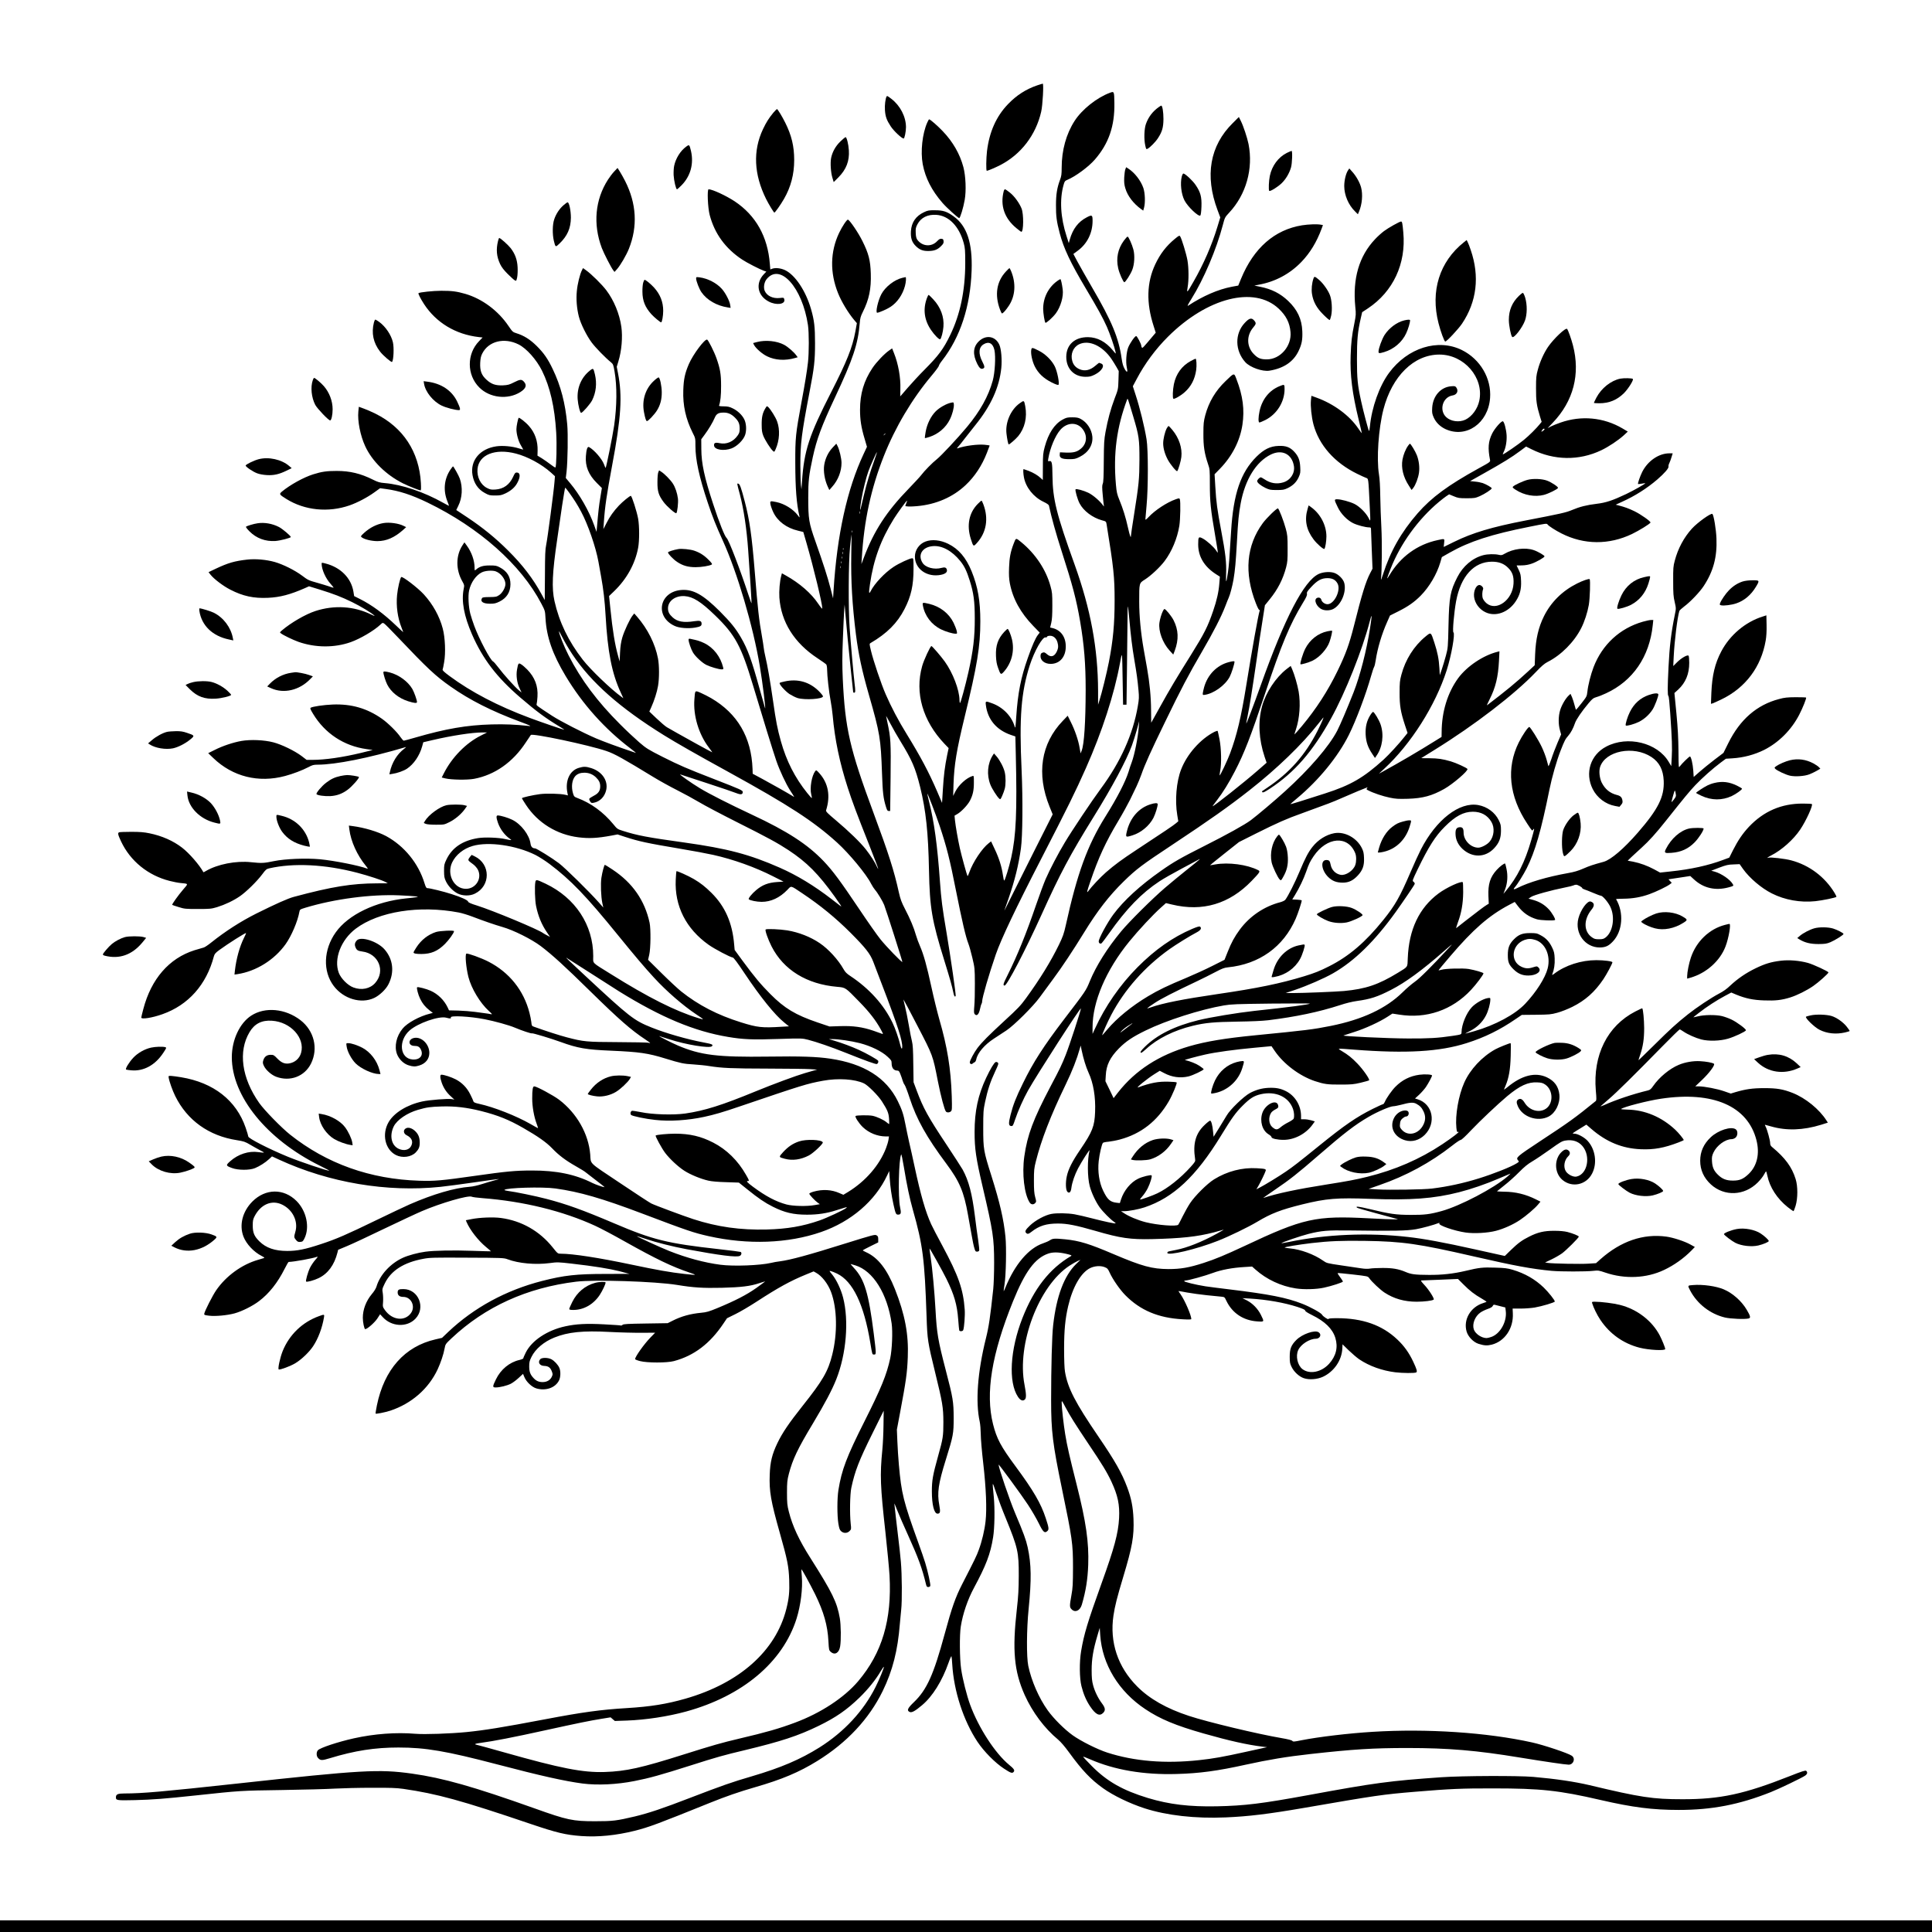 <?xml version="1.0" standalone="no"?>
<!DOCTYPE svg PUBLIC "-//W3C//DTD SVG 20010904//EN"
 "http://www.w3.org/TR/2001/REC-SVG-20010904/DTD/svg10.dtd">
<svg version="1.0" xmlns="http://www.w3.org/2000/svg"
 width="2817pt" height="2817pt" viewBox="0 0 2817 2817"
 preserveAspectRatio="xMidYMid meet">
<g transform="translate(0,2817) scale(0.1,-0.1)"
fill="#000000" stroke="none">
<path d="M15122 26925 c-163 -56 -299 -143 -424 -273 -171 -177 -273 -405
-307 -687 -12 -103 -15 -285 -3 -285 17 0 123 45 197 83 303 157 518 438 596
777 22 92 39 410 23 410 -5 0 -42 -12 -82 -25z"/>
<path d="M16180 26816 c-189 -71 -403 -241 -511 -408 -123 -191 -189 -428
-189 -684 0 -94 -4 -122 -24 -176 -43 -114 -59 -212 -59 -368 -1 -159 9 -238
54 -409 59 -223 154 -426 383 -811 171 -287 246 -423 305 -555 46 -105 110
-290 126 -365 7 -35 7 -35 -40 23 -104 125 -224 189 -360 191 -194 2 -318
-110 -318 -288 0 -172 113 -289 279 -290 60 0 81 4 137 32 105 52 154 139 91
162 -14 6 -27 10 -29 10 -2 0 -26 -20 -54 -43 -76 -66 -154 -83 -229 -51 -55
23 -91 62 -107 119 -30 99 12 203 99 245 144 69 341 -21 474 -217 21 -32 54
-84 72 -116 l32 -57 -4 -133 c-4 -131 -4 -133 -56 -268 -58 -154 -99 -304
-133 -489 -20 -110 -23 -161 -25 -425 -1 -222 -5 -307 -15 -328 -10 -23 -11
-54 0 -168 7 -78 14 -148 17 -157 3 -10 -3 -6 -12 8 -46 65 -147 152 -215 185
-69 33 -175 62 -186 51 -11 -11 28 -150 59 -207 57 -109 188 -207 324 -245 61
-16 62 -17 69 -58 103 -634 117 -769 117 -1111 0 -341 -22 -583 -83 -895 -31
-160 -105 -460 -139 -565 l-19 -60 0 201 c-2 620 -109 1194 -342 1842 -264
732 -320 955 -323 1294 -2 197 -9 225 -49 214 -17 -4 -18 -1 -12 37 26 155
101 334 175 419 99 114 249 118 329 7 68 -92 58 -205 -24 -277 -58 -51 -111
-65 -222 -61 l-88 4 -3 -32 c-5 -50 31 -68 138 -68 76 0 92 3 152 33 128 63
198 176 185 299 -11 105 -79 207 -170 255 -33 18 -59 23 -122 23 -72 0 -86 -3
-143 -34 -117 -64 -206 -200 -259 -397 -24 -90 -27 -116 -27 -291 l-1 -192
-30 28 c-43 41 -108 79 -181 107 -36 13 -67 24 -69 24 -8 0 -6 -64 5 -121 27
-145 140 -287 284 -355 54 -26 78 -43 81 -58 35 -166 103 -409 184 -661 163
-506 215 -705 271 -1030 58 -342 80 -613 80 -995 -1 -470 -22 -794 -58 -884
l-16 -41 -14 80 c-17 107 -70 262 -128 376 l-46 93 -72 -75 c-318 -331 -386
-774 -192 -1252 l45 -111 -272 -540 c-150 -298 -310 -617 -356 -711 -45 -93
-80 -161 -76 -150 4 11 31 90 61 175 92 268 145 483 180 730 25 178 29 719 10
1140 -36 772 -7 1137 119 1530 69 212 189 422 232 406 7 -3 16 1 19 9 4 10 20
15 46 15 49 0 91 -38 107 -96 15 -55 13 -83 -8 -130 -36 -78 -88 -94 -146 -42
-31 27 -40 30 -63 22 -21 -7 -28 -17 -30 -42 -7 -68 58 -122 147 -122 133 0
221 101 221 254 0 142 -75 243 -201 270 l-27 6 16 67 c12 49 16 120 16 253 0
169 -2 194 -27 283 -65 240 -219 472 -427 642 -80 66 -76 66 -111 -25 -45
-118 -61 -202 -66 -345 -4 -106 -1 -162 11 -228 43 -227 156 -432 343 -625
l93 -96 -26 -33 c-37 -49 -84 -155 -147 -335 -102 -288 -146 -513 -169 -856
-11 -163 -13 -179 -23 -145 -46 153 -172 282 -331 339 -95 35 -97 34 -89 -28
26 -208 153 -360 362 -433 l68 -23 6 -254 c20 -844 5 -1192 -67 -1515 -29
-129 -91 -333 -102 -333 -4 0 -13 37 -19 83 -17 119 -56 244 -118 374 l-54
115 -35 -27 c-95 -73 -229 -273 -282 -423 -12 -35 -24 -60 -27 -55 -10 17 -86
292 -111 403 -30 136 -62 320 -72 412 l-6 65 43 25 c59 35 151 133 182 194 43
84 57 150 57 261 0 104 0 104 -22 97 -86 -26 -199 -129 -248 -225 l-32 -64 5
170 c10 287 44 494 162 980 184 755 229 1028 229 1395 0 300 -36 505 -127 730
-82 200 -189 326 -342 401 -116 56 -235 68 -330 33 -92 -34 -155 -124 -155
-220 0 -182 180 -307 382 -265 65 14 93 39 84 75 -8 31 -31 39 -76 26 -106
-30 -236 4 -279 74 -73 117 -2 231 152 243 133 11 279 -69 399 -218 59 -73 93
-143 137 -283 57 -178 74 -303 74 -551 1 -275 -23 -475 -93 -787 -45 -199
-113 -448 -122 -448 -4 0 -8 19 -8 43 -1 147 -96 396 -215 562 -54 75 -183
225 -194 225 -16 0 -111 -205 -135 -292 -110 -389 8 -800 327 -1135 l59 -61
-21 -99 c-34 -166 -51 -300 -63 -504 l-12 -196 -71 166 c-123 285 -242 508
-443 835 -121 195 -227 397 -307 581 -66 150 -182 495 -216 639 -23 96 -23 99
-5 110 239 140 389 290 495 496 96 187 131 343 131 586 0 147 -1 154 -20 154
-34 0 -193 -74 -271 -126 -130 -86 -277 -242 -334 -354 -26 -51 -29 -25 -10
102 52 358 158 648 348 953 53 85 184 265 192 265 3 0 -2 -16 -10 -36 -8 -20
-15 -38 -15 -39 0 -12 73 -14 171 -5 276 24 523 131 709 307 132 124 238 284
310 470 22 56 40 104 40 106 0 3 -33 8 -73 12 -102 10 -292 -15 -394 -52 -13
-4 -11 2 8 23 15 16 60 72 100 125 41 53 108 138 150 190 228 282 350 551 379
834 12 121 -1 277 -29 339 -58 128 -199 149 -302 46 -82 -82 -88 -190 -18
-329 30 -59 52 -77 82 -65 28 10 26 32 -10 102 -60 117 -53 208 19 252 77 47
137 14 158 -86 20 -97 7 -328 -25 -444 -63 -228 -183 -444 -376 -676 -137
-165 -376 -420 -438 -469 -65 -51 -183 -171 -231 -235 -19 -25 -100 -112 -180
-195 -323 -332 -509 -618 -656 -1010 l-34 -90 6 90 c32 540 133 1010 321 1485
165 418 411 833 696 1172 59 70 107 135 107 145 0 9 20 42 44 72 267 341 415
791 433 1317 14 403 -69 651 -262 789 -98 71 -154 89 -270 89 -89 1 -107 -2
-160 -27 -121 -56 -185 -149 -193 -278 -6 -100 14 -161 71 -217 54 -53 101
-72 178 -72 88 0 137 18 187 68 36 35 43 48 40 75 -2 26 -8 33 -30 35 -21 3
-36 -6 -65 -36 -82 -86 -215 -76 -287 21 -15 21 -22 47 -24 100 -3 64 0 78 25
127 51 97 150 146 276 137 182 -12 332 -167 399 -412 19 -71 22 -105 22 -295
-1 -397 -73 -744 -219 -1045 -98 -203 -169 -299 -379 -510 -71 -71 -178 -187
-239 -257 -60 -71 -111 -128 -111 -128 -1 0 1 47 2 105 6 169 -30 370 -94 529
l-26 66 -45 -31 c-69 -48 -186 -171 -242 -255 -125 -187 -181 -375 -181 -609
0 -145 17 -257 66 -420 l35 -120 -49 -105 c-241 -513 -388 -1182 -438 -1990
l-7 -115 -38 149 c-43 166 -103 352 -219 681 -96 271 -105 326 -105 640 0 248
9 323 66 588 58 266 127 452 324 872 264 562 336 779 361 1085 5 70 13 98 44
160 92 183 124 339 117 560 -6 195 -31 292 -122 475 -59 120 -183 303 -211
312 -15 5 -85 -100 -129 -193 -130 -274 -136 -579 -15 -880 49 -122 144 -281
233 -388 l41 -48 -22 -122 c-43 -234 -125 -438 -351 -881 -323 -631 -397 -856
-427 -1305 l-8 -115 -8 65 c-4 36 -7 162 -8 280 -1 318 17 464 133 1070 70
361 81 462 81 715 0 238 -11 334 -59 500 -77 265 -231 496 -378 566 -65 30
-141 38 -190 20 l-25 -10 -7 82 c-31 398 -205 706 -512 911 -126 83 -326 176
-381 176 -23 0 -12 -270 16 -375 72 -273 230 -489 475 -651 68 -45 255 -141
317 -163 l34 -11 -36 -38 c-126 -132 -94 -314 71 -399 112 -59 245 -40 227 31
-7 27 -8 28 -65 21 -101 -12 -190 31 -221 105 -20 48 -8 124 27 168 195 245
522 -118 604 -669 16 -109 16 -404 0 -543 -14 -127 -45 -314 -95 -583 -85
-460 -91 -513 -90 -883 1 -376 18 -596 61 -780 5 -20 0 -18 -24 16 -66 89
-195 169 -311 193 -92 19 -96 18 -88 -31 4 -24 22 -76 41 -116 62 -132 194
-231 361 -270 l77 -19 49 -169 c104 -361 228 -875 228 -945 0 -13 -23 15 -60
69 -100 150 -270 298 -472 411 l-57 32 -10 -38 c-22 -82 -33 -220 -27 -316 25
-356 217 -662 555 -884 64 -42 122 -83 129 -92 6 -8 12 -41 12 -73 0 -87 27
-330 51 -454 11 -60 25 -156 30 -214 31 -352 101 -689 221 -1059 64 -198 131
-377 307 -820 77 -195 139 -357 136 -359 -2 -2 -10 11 -18 29 -23 56 -95 169
-162 254 -79 101 -248 265 -438 425 -123 103 -147 128 -142 145 67 211 32 398
-101 544 -41 45 -43 45 -58 26 -51 -68 -81 -245 -57 -341 7 -25 10 -48 8 -51
-3 -2 -32 31 -66 73 -180 224 -304 467 -385 756 -51 183 -71 284 -115 593 -43
296 -79 505 -112 645 -11 46 -22 105 -24 130 -3 25 -13 95 -24 155 -44 244
-62 405 -106 950 -42 521 -76 755 -145 1020 -53 204 -73 259 -95 263 -21 5
-22 11 24 -161 55 -211 98 -495 120 -807 25 -343 52 -772 49 -776 -2 -2 -21
49 -42 114 -124 379 -290 811 -321 837 -28 23 -110 230 -198 500 -126 383
-170 588 -171 795 l-1 145 48 65 c57 76 121 183 149 250 24 57 56 75 133 74
61 0 111 -23 160 -72 54 -54 69 -88 70 -159 0 -52 -4 -67 -30 -104 -63 -90
-162 -132 -262 -111 -65 14 -86 4 -81 -37 7 -60 144 -81 255 -39 80 30 173
122 198 197 23 70 17 169 -14 229 -31 62 -97 124 -166 157 -48 24 -72 29 -132
30 -46 0 -72 4 -69 10 20 54 31 151 30 290 0 170 -13 247 -67 401 -33 94 -119
265 -136 272 -35 13 -205 -214 -267 -357 -57 -133 -76 -219 -81 -381 -8 -222
36 -418 136 -619 41 -80 41 -81 41 -195 0 -199 54 -449 180 -826 68 -204 120
-335 218 -550 211 -463 444 -1252 541 -1835 41 -245 90 -642 76 -610 -2 6 -38
132 -79 280 -117 423 -173 579 -272 749 -77 133 -150 223 -308 382 -243 242
-385 322 -554 312 -329 -20 -402 -389 -104 -525 67 -31 196 -41 298 -24 77 14
94 24 94 56 0 42 -23 50 -108 37 -153 -24 -244 -7 -313 55 -51 46 -69 81 -69
133 0 108 108 187 242 178 122 -8 239 -81 447 -283 292 -283 379 -445 551
-1019 122 -410 297 -978 340 -1101 48 -139 139 -334 202 -432 68 -105 66 -100
38 -82 -48 31 -307 178 -445 252 l-140 75 -2 69 c-17 463 -219 809 -605 1034
-40 23 -106 57 -147 75 -90 39 -86 43 -96 -92 -19 -236 63 -509 209 -701 30
-40 54 -73 52 -73 -6 0 -407 220 -514 282 -59 34 -126 72 -149 85 -22 13 -89
70 -148 126 l-107 102 27 60 c44 97 85 224 100 314 19 109 19 297 -1 401 -40
211 -150 431 -307 611 l-39 44 -24 -30 c-39 -47 -121 -222 -150 -320 -19 -67
-28 -124 -33 -220 l-6 -130 -23 83 c-46 163 -80 372 -111 679 l-20 192 76 73
c182 176 304 397 348 631 19 103 19 310 0 423 -18 101 -92 334 -107 334 -16 0
-120 -85 -173 -141 -78 -83 -134 -161 -182 -257 l-45 -87 7 100 c14 216 41
403 120 825 132 701 152 1014 86 1349 l-18 93 23 76 c48 154 65 356 44 507
-27 189 -108 385 -218 531 -65 86 -218 237 -295 292 l-46 33 -15 -30 c-30 -56
-66 -203 -75 -305 -12 -119 -1 -251 29 -371 27 -106 114 -281 188 -380 55 -74
200 -223 281 -288 31 -26 35 -35 52 -135 37 -214 35 -500 -6 -787 -23 -158
-118 -626 -125 -618 -4 4 -14 28 -23 53 -30 80 -144 211 -218 251 -23 12 -39
-32 -46 -132 -11 -148 39 -271 158 -390 l75 -75 -22 -135 c-20 -119 -29 -196
-50 -439 l-6 -65 -34 95 c-74 208 -213 452 -353 617 l-61 73 11 92 c17 153 23
550 10 688 -28 311 -94 563 -211 807 -71 150 -132 237 -234 338 -96 95 -186
152 -296 186 -52 16 -58 21 -115 105 -151 224 -384 397 -630 469 -126 36 -193
45 -351 45 -115 0 -317 -21 -332 -35 -7 -7 31 -82 81 -159 177 -271 460 -442
798 -481 l56 -6 -51 -53 c-182 -186 -181 -493 3 -676 152 -153 416 -182 598
-67 84 53 100 103 49 155 -32 33 -54 31 -141 -13 -69 -35 -88 -40 -162 -44
-107 -4 -168 17 -239 82 -74 67 -97 131 -92 247 4 67 10 96 31 137 92 179 319
235 528 131 116 -58 261 -221 342 -383 118 -239 185 -531 207 -900 11 -175 3
-502 -11 -511 -5 -3 -37 17 -71 44 -35 27 -92 67 -127 89 l-64 39 2 72 c4 137
-38 261 -125 359 -47 55 -141 129 -151 120 -10 -11 -33 -122 -33 -165 0 -71
29 -177 66 -237 19 -32 34 -59 34 -60 0 -2 -27 6 -61 16 -101 32 -236 44 -331
31 -241 -35 -385 -208 -348 -420 21 -120 82 -209 182 -262 58 -32 70 -35 148
-35 75 0 93 4 151 31 81 39 137 88 171 151 50 91 46 153 -8 153 -20 0 -29 -11
-52 -63 -53 -115 -139 -177 -257 -185 -62 -4 -77 -1 -123 22 -94 47 -150 160
-139 278 19 208 257 303 560 224 170 -44 374 -154 511 -277 l58 -53 -7 -85
c-10 -134 -102 -827 -121 -916 -14 -66 -17 -142 -18 -443 -1 -199 -2 -362 -3
-362 0 0 -22 39 -48 88 -122 224 -274 424 -489 637 -180 179 -361 327 -587
478 l-166 110 29 60 c59 117 67 271 23 397 -15 44 -91 180 -100 180 -3 0 -20
-24 -40 -52 -90 -137 -105 -302 -40 -462 13 -33 23 -61 22 -62 -1 -1 -38 19
-82 43 -281 159 -605 268 -855 289 -72 6 -98 13 -170 49 -180 90 -336 128
-530 128 -145 0 -218 -10 -345 -50 -139 -44 -336 -153 -455 -252 -42 -36 -38
-42 66 -107 268 -167 611 -201 922 -93 114 40 257 115 361 190 l83 60 82 -11
c195 -26 376 -85 612 -199 752 -365 1361 -905 1657 -1472 54 -103 55 -105 61
-212 15 -275 103 -526 294 -845 248 -412 569 -770 947 -1057 50 -37 83 -66 75
-63 -286 97 -456 160 -580 212 -201 87 -515 248 -643 331 -231 151 -228 149
-222 170 4 11 9 59 12 106 10 155 -38 282 -150 397 -29 29 -67 63 -86 74 -41
26 -45 20 -62 -75 -16 -87 -1 -195 39 -277 l27 -57 -39 31 c-52 42 -224 232
-299 333 -34 45 -69 85 -77 88 -38 14 -205 329 -275 520 -20 54 -46 133 -57
175 -26 97 -35 264 -18 339 26 118 101 225 187 266 48 24 149 31 198 15 75
-25 144 -113 145 -185 0 -52 -44 -131 -91 -162 -39 -26 -50 -28 -141 -29 -76
0 -102 -4 -109 -15 -31 -50 14 -82 116 -82 63 0 83 4 140 32 103 51 157 137
158 251 1 111 -50 192 -157 248 -45 24 -62 27 -146 27 -97 0 -150 -16 -202
-63 -17 -14 -18 -12 -18 31 0 102 -43 225 -113 321 l-35 48 -27 -41 c-100
-151 -101 -357 -3 -529 29 -52 30 -56 19 -110 -35 -177 4 -391 121 -661 156
-358 360 -625 701 -919 240 -206 370 -302 570 -423 45 -27 78 -49 73 -49 -14
0 -333 109 -499 171 -466 174 -856 377 -1173 612 -78 58 -104 82 -100 94 4 9
14 57 22 107 24 135 15 358 -20 490 -46 178 -145 356 -276 499 -88 96 -309
265 -329 253 -16 -10 -51 -159 -61 -262 -16 -159 8 -335 66 -478 13 -33 24
-61 24 -64 0 -2 -47 41 -105 97 -177 170 -352 299 -525 386 l-86 43 -11 68
c-34 197 -187 351 -405 407 -57 15 -58 15 -58 -6 1 -83 60 -214 131 -291 28
-31 47 -56 42 -56 -6 0 -36 9 -69 21 -32 11 -113 35 -179 54 -112 31 -127 38
-210 101 -106 79 -274 163 -398 199 -124 35 -281 49 -403 35 -181 -20 -278
-48 -456 -132 l-107 -51 30 -38 c49 -62 186 -166 289 -218 183 -94 340 -128
549 -118 175 8 323 47 537 141 l60 27 150 -46 c215 -67 321 -108 479 -185 127
-62 287 -159 325 -197 8 -8 -12 -2 -45 15 -251 124 -541 142 -817 52 -144 -47
-357 -171 -488 -283 -31 -27 -32 -29 -14 -42 40 -30 173 -94 256 -124 248 -87
526 -88 763 -4 142 51 340 168 432 255 30 29 33 30 56 15 13 -8 100 -96 193
-194 441 -464 553 -569 777 -726 279 -196 596 -356 1007 -509 147 -55 175 -68
135 -64 -202 22 -353 28 -545 23 -365 -10 -670 -63 -1112 -191 -87 -25 -163
-46 -170 -46 -7 0 -29 24 -48 52 -50 75 -182 205 -270 267 -217 153 -447 219
-719 208 -130 -5 -292 -29 -321 -47 -11 -7 -3 -26 36 -90 172 -284 448 -467
779 -513 l90 -13 -170 -42 c-270 -65 -525 -102 -711 -102 l-83 0 -73 56 c-101
76 -290 168 -413 200 -135 35 -330 43 -465 20 -122 -22 -273 -72 -391 -132
l-93 -46 75 -72 c282 -271 659 -365 1046 -261 113 30 255 84 342 130 56 30 75
35 132 35 260 0 743 96 1284 256 11 4 2 -7 -20 -23 -103 -77 -180 -201 -210
-341 l-7 -33 44 7 c70 10 163 43 212 75 100 67 184 190 222 327 l16 59 137 32
c278 65 578 111 724 111 l69 0 -91 -46 c-217 -108 -422 -318 -539 -550 l-31
-61 52 -13 c89 -21 319 -25 421 -6 301 57 564 242 752 529 37 56 71 106 74
110 23 28 840 -145 1100 -233 120 -40 255 -116 692 -383 87 -53 239 -137 338
-187 99 -50 244 -129 323 -176 78 -47 324 -177 547 -289 458 -230 597 -306
757 -411 268 -177 435 -345 675 -679 84 -118 107 -153 88 -139 -8 6 -69 53
-135 104 -254 196 -503 347 -755 458 -440 194 -762 279 -1390 367 -540 75
-687 103 -897 170 -80 25 -84 28 -141 98 -145 176 -326 308 -525 382 -43 16
-48 22 -62 68 -28 95 -14 198 33 250 30 33 75 50 132 50 66 0 123 -23 168 -66
46 -44 64 -81 64 -133 0 -65 -27 -104 -97 -139 -32 -16 -61 -36 -63 -43 -2 -7
4 -24 13 -38 15 -23 21 -25 53 -19 91 17 161 90 182 189 28 136 -63 267 -219
316 -76 24 -111 25 -180 4 -134 -39 -202 -187 -168 -361 l8 -41 -38 9 c-69 17
-274 22 -368 10 -109 -14 -265 -50 -265 -60 0 -4 27 -48 60 -98 172 -262 450
-433 765 -472 155 -19 275 -13 480 25 l90 17 110 -36 c200 -65 318 -91 800
-172 182 -30 399 -71 484 -90 295 -66 611 -179 876 -314 l150 -76 -95 -6
c-128 -9 -212 -41 -302 -116 -63 -52 -121 -124 -110 -135 18 -18 118 -38 188
-38 135 0 262 59 373 173 63 65 42 70 216 -46 268 -179 490 -361 710 -581 215
-216 283 -302 328 -419 327 -849 406 -1078 421 -1209 7 -69 -8 -78 -24 -15
-28 112 -76 251 -115 332 -127 265 -341 502 -618 685 -52 34 -74 57 -98 100
-76 135 -219 292 -345 377 -135 92 -306 159 -474 187 -104 17 -304 26 -316 13
-12 -12 34 -143 87 -248 175 -342 513 -550 957 -588 123 -11 117 -7 322 -218
146 -149 242 -273 314 -405 32 -58 36 -70 20 -63 -10 4 -68 25 -129 46 -159
54 -294 73 -485 67 l-155 -5 -175 59 c-320 109 -480 205 -686 412 -142 143
-232 250 -408 489 l-114 156 -7 78 c-26 316 -132 557 -332 755 -90 89 -157
142 -257 201 -83 48 -245 121 -253 114 -2 -3 -7 -59 -10 -125 -18 -383 150
-715 481 -949 85 -60 310 -179 351 -185 14 -2 68 -75 170 -228 231 -346 442
-608 581 -720 l68 -55 -105 -6 c-288 -18 -354 -11 -594 64 -343 107 -622 251
-875 453 -47 38 -174 156 -283 264 l-197 195 17 75 c21 93 24 374 5 465 -70
325 -249 583 -541 776 -57 38 -107 69 -111 69 -10 0 -37 -101 -51 -190 -13
-88 -6 -275 14 -369 l14 -64 -65 74 c-144 162 -492 504 -583 573 -96 73 -326
216 -347 216 -37 0 -60 23 -66 68 -17 128 -138 286 -267 349 -60 30 -170 63
-211 63 -24 0 -23 -32 2 -105 33 -96 101 -186 180 -239 30 -20 16 -20 -70 -1
-98 23 -304 30 -397 15 -227 -36 -379 -138 -462 -310 -34 -70 -36 -81 -36
-170 1 -83 4 -102 28 -152 35 -72 99 -138 168 -175 74 -38 180 -40 254 -3 231
113 230 430 -2 543 l-45 22 -24 -28 c-13 -16 -24 -34 -24 -42 0 -15 4 -19 69
-67 25 -18 55 -53 68 -77 67 -127 -28 -281 -173 -281 -174 0 -283 208 -202
383 53 112 165 203 300 242 232 67 630 10 913 -130 50 -25 143 -84 207 -132
307 -231 534 -466 998 -1038 256 -314 385 -467 528 -622 182 -198 421 -405
616 -535 122 -81 122 -81 25 -52 -333 102 -726 299 -1274 642 -287 179 -255
146 -255 261 0 453 -260 849 -695 1056 -132 62 -141 64 -149 24 -12 -61 -6
-269 10 -347 30 -149 82 -274 160 -388 l44 -65 -42 22 c-24 12 -50 27 -58 33
-64 51 -734 330 -967 403 -88 27 -123 43 -127 56 -5 22 -97 64 -241 110 -113
37 -318 87 -353 87 -16 0 -24 14 -42 71 -88 290 -296 545 -560 688 -122 65
-318 124 -489 146 l-54 7 7 -56 c22 -175 114 -377 240 -530 29 -36 35 -48 21
-42 -112 44 -485 118 -690 137 -202 19 -508 6 -670 -27 -149 -31 -178 -32
-333 -16 -221 24 -491 -29 -661 -129 -18 -11 -34 -19 -35 -17 -56 104 -207
278 -311 358 -131 101 -295 173 -477 210 -78 16 -139 21 -263 21 -88 0 -169
-3 -178 -7 -23 -9 -18 -34 28 -132 135 -287 393 -497 710 -577 51 -13 121 -27
156 -30 121 -12 118 -5 40 -95 -73 -85 -167 -217 -160 -224 2 -3 45 -17 94
-32 85 -27 101 -28 280 -28 179 0 195 2 280 27 116 36 237 93 333 159 93 64
248 216 325 319 52 70 61 78 104 88 358 81 812 58 1283 -65 163 -43 362 -108
410 -134 l35 -19 -155 -1 c-370 -1 -660 -48 -1215 -197 -87 -23 -268 -104
-547 -243 -229 -115 -453 -259 -657 -422 -47 -38 -97 -71 -111 -74 -14 -3 -75
-21 -136 -40 -368 -117 -629 -417 -744 -856 -17 -62 -30 -119 -30 -125 0 -29
160 -4 308 49 378 133 642 430 751 845 10 34 22 49 79 91 126 92 383 255 390
247 2 -1 -12 -34 -31 -71 -63 -126 -112 -303 -132 -477 l-6 -57 43 6 c273 42
538 207 703 438 84 118 175 330 200 469 7 36 8 37 89 62 422 128 955 198 1371
180 94 -4 195 -10 225 -14 52 -7 53 -8 20 -13 -19 -4 -84 -11 -145 -17 -446
-45 -847 -237 -1030 -496 -179 -252 -190 -568 -29 -781 143 -189 398 -265 590
-175 78 37 170 124 208 199 90 177 68 366 -57 509 -102 117 -345 195 -404 131
-30 -33 -36 -62 -19 -101 17 -42 34 -52 99 -61 237 -30 341 -284 188 -458 -74
-85 -199 -111 -318 -66 -82 30 -181 130 -213 213 -76 201 31 481 247 644 334
251 929 345 1502 236 47 -9 132 -35 190 -57 192 -73 324 -118 446 -154 162
-46 424 -177 560 -279 165 -125 352 -295 720 -657 421 -413 598 -568 803 -703
39 -26 72 -50 72 -53 0 -2 -12 -1 -27 4 -16 4 -215 8 -443 9 -459 2 -501 6
-745 70 -107 28 -312 94 -481 155 -29 10 -32 15 -37 68 -4 31 -15 92 -27 135
-84 327 -294 589 -597 745 -107 55 -307 127 -323 117 -22 -13 -4 -206 30 -341
43 -167 169 -377 297 -494 53 -49 55 -52 28 -47 -17 4 -50 9 -75 12 -25 3 -94
12 -155 21 -60 8 -170 17 -244 19 l-134 3 -21 45 c-51 105 -140 193 -247 241
-59 27 -188 61 -197 51 -11 -10 16 -112 44 -168 33 -69 73 -118 136 -168 l49
-38 -43 -11 c-152 -38 -329 -134 -397 -217 -92 -111 -125 -260 -82 -374 29
-75 98 -142 172 -163 65 -20 93 -20 152 -2 92 28 147 96 147 184 0 125 -110
236 -217 219 -97 -16 -96 -117 1 -117 48 0 72 -13 91 -50 45 -87 -12 -157
-121 -148 -184 15 -210 272 -43 422 121 108 430 216 536 187 54 -15 74 -14 67
4 -12 31 276 16 491 -26 145 -28 359 -87 445 -124 99 -42 237 -88 247 -82 10
6 278 -75 421 -127 244 -89 371 -111 734 -126 412 -18 537 -36 792 -115 222
-68 262 -77 406 -85 74 -5 178 -15 230 -24 187 -30 332 -36 850 -37 289 -1
570 -4 625 -8 l100 -7 -45 -12 c-25 -7 -85 -25 -135 -39 -119 -34 -468 -163
-713 -264 -498 -205 -749 -284 -1032 -325 -170 -24 -480 -15 -644 20 -65 13
-124 22 -132 19 -21 -8 -28 -43 -12 -60 18 -17 213 -58 350 -72 214 -24 477
-7 714 44 149 32 272 68 509 149 933 317 988 334 1225 378 220 40 463 25 598
-39 57 -27 206 -176 261 -262 81 -127 98 -168 104 -253 3 -43 3 -78 0 -78 -3
0 -19 12 -37 27 -43 36 -139 80 -204 94 -56 11 -235 9 -247 -3 -13 -13 49
-108 105 -162 89 -85 212 -135 334 -136 l48 0 -7 -47 c-4 -27 -20 -82 -36
-123 -96 -250 -298 -483 -554 -640 l-68 -41 -56 24 c-115 52 -247 59 -378 22
-35 -10 -63 -23 -63 -30 0 -15 83 -103 124 -132 l30 -21 -75 -13 c-113 -21
-317 -16 -412 9 -155 42 -302 120 -488 258 -88 66 -103 84 -74 84 22 0 20 8
-30 94 -117 205 -281 366 -476 466 -179 92 -341 130 -556 130 -111 0 -271 -15
-283 -27 -9 -8 90 -190 139 -254 67 -88 189 -202 280 -260 87 -56 242 -120
351 -144 47 -11 143 -19 259 -22 l184 -6 126 -101 c157 -127 254 -193 368
-250 173 -87 301 -117 500 -117 157 0 290 20 428 65 55 18 114 36 130 40 29 6
29 6 10 -10 -38 -30 -281 -143 -385 -179 -248 -86 -471 -124 -770 -132 -384
-10 -720 37 -1071 151 -139 45 -563 203 -614 229 -22 11 -228 145 -457 299
-467 312 -421 268 -432 414 -24 301 -196 604 -455 800 -84 63 -327 194 -361
194 -22 0 -30 -44 -30 -178 0 -116 26 -265 65 -368 13 -35 22 -64 20 -64 -3 0
-53 28 -112 62 -204 117 -534 247 -747 293 -64 14 -80 22 -84 39 -3 11 -23 56
-45 99 -48 97 -119 170 -212 219 -64 33 -170 68 -209 68 -22 0 -21 -43 4 -115
27 -78 71 -145 134 -201 l51 -47 -37 7 c-54 10 -329 -12 -430 -34 -222 -48
-411 -164 -491 -300 -103 -176 -53 -400 105 -481 94 -48 223 -31 290 38 44 46
58 79 58 141 0 71 -17 118 -58 161 -49 52 -110 71 -147 47 -39 -25 -32 -75 13
-98 75 -37 99 -91 68 -155 -28 -60 -106 -79 -182 -44 -108 49 -139 193 -72
329 48 94 194 194 353 240 128 37 179 44 345 49 190 6 368 -15 575 -67 246
-62 406 -127 615 -247 213 -122 336 -209 418 -294 98 -103 200 -180 349 -264
65 -37 127 -75 138 -85 11 -9 80 -63 154 -119 73 -55 130 -101 126 -101 -22 0
-128 37 -177 61 -250 126 -526 183 -883 182 -238 0 -376 -13 -832 -78 -483
-69 -588 -78 -808 -71 -716 22 -1351 248 -1885 672 -127 101 -375 355 -450
461 -257 365 -310 753 -141 1035 73 122 178 175 325 165 274 -17 486 -251 426
-468 -23 -83 -90 -142 -177 -155 -62 -9 -111 11 -170 72 -47 49 -55 54 -96 54
-56 0 -92 -27 -108 -80 -10 -33 -9 -44 10 -84 30 -61 109 -130 178 -156 203
-76 415 5 508 193 108 220 45 478 -154 632 -221 170 -515 197 -717 67 -169
-109 -284 -355 -284 -607 0 -570 509 -1198 1282 -1581 83 -41 146 -74 140 -74
-39 0 -419 128 -603 203 -271 111 -579 268 -579 296 0 9 -17 66 -38 127 -137
400 -468 659 -942 737 -52 9 -115 17 -140 19 -43 2 -45 1 -41 -22 7 -54 55
-189 96 -272 175 -354 490 -580 900 -643 99 -16 119 -22 193 -66 46 -27 110
-63 143 -80 34 -17 59 -32 57 -35 -3 -2 -39 1 -81 7 -139 21 -296 -30 -411
-133 -66 -59 -65 -65 27 -99 87 -33 256 -34 335 -1 68 28 151 81 205 131 l43
40 104 -48 c730 -336 1574 -478 2354 -396 80 8 301 38 491 65 190 28 351 50
358 49 7 0 -22 -9 -63 -20 -41 -10 -122 -35 -180 -53 -62 -20 -136 -37 -180
-40 -222 -16 -533 -107 -875 -256 -66 -29 -282 -131 -480 -227 -441 -214 -589
-279 -815 -353 -229 -76 -347 -100 -492 -100 -180 0 -309 44 -405 139 -76 74
-98 127 -98 231 0 73 4 92 28 138 91 174 252 241 402 167 154 -75 236 -245
191 -397 -21 -74 -21 -81 10 -118 22 -26 33 -31 63 -28 32 3 39 8 60 51 80
162 30 399 -115 545 -187 187 -453 184 -644 -7 -145 -146 -195 -343 -130 -512
42 -108 149 -223 265 -282 32 -16 45 -27 35 -30 -8 -3 -49 -15 -90 -27 -235
-68 -465 -235 -608 -443 -52 -75 -168 -303 -174 -342 -3 -18 5 -21 72 -29 92
-11 263 5 370 34 108 30 263 107 357 179 146 110 271 268 372 469 28 56 55
102 59 102 74 1 357 52 417 76 13 5 3 -12 -28 -46 -26 -30 -61 -82 -77 -115
-31 -62 -67 -191 -57 -201 11 -11 115 17 183 50 135 65 228 191 274 372 l10
41 127 53 c71 29 313 142 538 251 226 108 475 225 555 259 277 119 681 236
728 211 11 -6 82 -15 158 -21 597 -46 1172 -187 1644 -404 74 -34 268 -136
430 -228 455 -255 687 -367 943 -453 116 -39 112 -40 -73 -20 -202 22 -409 59
-773 136 -474 100 -855 159 -1031 159 -43 0 -45 1 -116 90 -191 240 -456 391
-757 431 -110 15 -309 7 -425 -16 l-86 -17 11 -27 c49 -115 171 -271 283 -363
41 -33 73 -62 72 -63 -2 -1 -122 2 -268 7 -276 10 -560 5 -689 -13 -105 -14
-247 -52 -326 -88 -183 -83 -336 -250 -386 -421 -8 -27 -35 -71 -68 -109 -83
-100 -131 -224 -131 -345 0 -67 21 -166 35 -166 29 0 136 94 176 154 l41 63
37 -40 c129 -143 354 -155 478 -25 154 160 45 431 -174 432 -68 1 -85 -9 -85
-49 0 -42 28 -65 83 -65 115 0 181 -140 110 -237 -90 -124 -273 -103 -378 44
-33 46 -34 50 -28 118 3 39 1 97 -4 130 -10 58 -9 62 29 141 91 188 277 307
565 360 91 17 149 19 635 16 513 -2 537 -3 590 -23 161 -61 407 -83 613 -56
114 15 124 15 325 -8 330 -38 546 -73 697 -111 77 -20 141 -37 142 -38 1 0
-155 -1 -345 -1 -427 0 -606 -20 -927 -102 -527 -135 -995 -389 -1370 -744
l-90 -86 -95 -22 c-450 -103 -748 -440 -855 -963 -12 -62 -21 -116 -19 -119 5
-9 136 17 214 42 310 103 558 319 691 603 45 98 85 215 101 303 12 64 13 66
102 150 489 460 1098 737 1816 825 265 33 1155 4 1470 -47 243 -40 381 -48
654 -42 280 7 416 23 546 67 47 15 86 27 87 26 1 -1 -58 -44 -130 -96 -140
-99 -302 -183 -572 -295 -119 -49 -154 -59 -230 -66 -159 -15 -290 -51 -420
-117 l-70 -35 -320 -5 c-263 -4 -323 -7 -337 -19 -9 -8 -20 -13 -25 -10 -4 3
-114 10 -243 17 -258 14 -409 6 -569 -29 -262 -57 -488 -207 -575 -382 -20
-40 -36 -77 -36 -84 0 -6 -25 -17 -55 -24 -146 -33 -274 -138 -344 -283 -52
-107 -52 -118 -3 -118 60 0 165 26 220 54 28 14 80 53 114 85 l64 59 19 -46
c28 -70 110 -147 175 -166 136 -40 276 8 330 115 24 45 27 134 6 183 -19 46
-73 104 -117 127 -51 26 -139 26 -162 1 -40 -44 -10 -96 57 -98 60 -2 90 -23
111 -78 16 -43 16 -46 -1 -83 -24 -48 -71 -75 -133 -75 -54 0 -94 17 -132 59
-47 50 -63 92 -63 169 0 60 4 80 33 139 57 116 181 221 332 282 201 81 415
103 810 82 151 -8 361 -13 467 -12 l194 1 -69 -71 c-93 -96 -223 -279 -223
-314 0 -6 33 -19 73 -29 103 -27 392 -27 492 0 294 78 527 255 723 548 l52 77
122 60 c68 33 209 116 313 184 311 202 488 300 718 394 l110 45 34 -19 c84
-45 174 -159 220 -281 89 -238 96 -602 17 -916 -60 -241 -138 -375 -432 -745
-200 -252 -294 -391 -367 -542 -78 -163 -106 -277 -112 -461 -9 -243 15 -382
148 -853 110 -388 129 -484 136 -682 6 -176 -3 -267 -42 -423 -154 -612 -683
-1082 -1471 -1308 -273 -78 -505 -116 -851 -137 -382 -23 -652 -60 -1188 -162
-637 -121 -888 -161 -1155 -188 -237 -23 -608 -36 -741 -25 -284 24 -601 0
-899 -66 -237 -53 -492 -138 -525 -174 -24 -26 -24 -84 1 -111 36 -40 56 -41
177 -4 361 110 654 155 997 155 396 0 698 -52 1435 -245 644 -169 987 -245
1248 -280 219 -28 500 -15 757 36 220 43 385 89 825 229 369 118 480 149 779
220 536 129 780 209 1081 355 254 124 411 233 599 415 122 119 233 256 306
380 24 39 44 69 47 67 7 -8 -65 -183 -121 -295 -176 -350 -457 -653 -816 -880
-283 -177 -561 -296 -992 -423 -282 -82 -430 -134 -896 -313 -401 -155 -605
-223 -805 -271 -267 -63 -320 -70 -582 -70 -323 0 -404 17 -879 187 -890 317
-1337 444 -1787 507 -484 68 -733 54 -2554 -145 -1076 -117 -1378 -144 -1640
-144 -99 0 -125 -12 -125 -57 0 -44 15 -46 278 -40 263 7 425 19 882 68 662
71 653 70 1260 79 316 5 665 14 775 21 110 6 351 12 535 12 273 1 358 -2 460
-16 491 -71 848 -169 1856 -511 384 -130 510 -160 742 -177 242 -17 504 9 777
77 207 52 345 104 1100 409 228 92 421 159 650 225 396 114 647 220 912 384
432 267 754 612 954 1021 144 296 219 591 249 975 6 74 15 169 20 210 14 117
12 517 -5 700 -8 91 -24 237 -35 325 -24 196 -60 512 -60 522 0 5 21 -43 45
-105 24 -62 96 -226 159 -365 149 -330 200 -470 257 -704 8 -36 14 -43 33 -43
13 0 27 7 30 16 7 19 -35 211 -74 338 -15 50 -60 181 -100 291 -218 603 -247
719 -284 1140 -9 94 -18 247 -22 340 l-7 170 46 245 c88 467 104 582 113 810
14 332 -41 625 -187 993 -116 292 -247 460 -419 538 -27 12 -50 25 -50 28 0 3
51 31 113 61 l112 55 0 45 c0 37 -4 47 -26 59 -23 13 -53 5 -445 -117 -554
-174 -811 -243 -964 -263 -36 -4 -94 -14 -129 -23 -161 -37 -544 -52 -736 -27
-233 30 -495 101 -745 200 -133 53 -482 213 -476 218 1 1 62 -18 134 -42 150
-51 393 -112 592 -149 488 -91 732 -122 778 -97 23 12 30 45 11 57 -6 3 -147
22 -313 40 -758 84 -967 136 -1536 379 -454 193 -690 278 -985 355 -156 41
-458 103 -557 115 -32 4 -56 11 -53 15 20 32 556 48 745 21 350 -49 676 -143
1265 -366 660 -250 749 -280 967 -329 572 -128 1157 -107 1639 60 438 151 791
454 966 830 l28 59 7 -100 c10 -141 26 -252 55 -385 30 -135 36 -150 67 -150
43 0 49 20 29 112 -31 145 -19 699 17 766 3 8 21 -76 39 -185 44 -267 83 -452
130 -619 147 -519 172 -716 201 -1564 11 -334 17 -371 124 -808 109 -445 120
-511 121 -727 0 -204 -5 -239 -77 -495 -78 -281 -91 -355 -91 -515 0 -195 33
-325 82 -325 40 0 45 24 26 126 -33 177 -14 310 95 659 109 349 115 381 115
610 -1 237 -9 290 -115 695 -115 443 -131 539 -150 885 -14 254 -46 601 -70
759 -11 71 -19 131 -17 132 4 5 191 -330 246 -442 113 -229 156 -376 172 -593
6 -80 13 -152 15 -158 5 -19 51 -16 58 3 15 38 28 216 22 299 -21 296 -90 492
-325 930 -72 132 -145 274 -164 315 -83 182 -153 425 -242 840 -25 118 -61
280 -80 360 -18 80 -42 196 -54 258 -27 142 -49 211 -111 337 -169 343 -493
546 -985 619 -196 29 -427 37 -905 30 -734 -10 -985 20 -1317 162 -89 38 -273
131 -273 138 0 1 65 -20 144 -46 244 -80 591 -137 626 -103 23 23 4 32 -120
55 -239 45 -554 135 -762 219 -255 102 -317 150 -963 751 -257 239 -293 274
-275 264 8 -4 155 -98 325 -207 171 -110 369 -237 440 -281 613 -380 1098
-583 1590 -665 218 -37 359 -43 734 -30 341 11 347 10 431 -11 128 -33 332
-103 555 -192 290 -116 434 -168 450 -162 16 7 26 29 19 47 -5 15 -175 111
-284 160 -96 44 -245 100 -351 131 l-84 25 52 0 c84 1 274 -27 400 -59 158
-41 320 -119 402 -196 55 -50 61 -60 61 -96 0 -69 30 -108 85 -108 18 0 27
-10 43 -52 12 -29 26 -72 33 -95 7 -23 19 -50 28 -60 9 -10 43 -97 74 -194
102 -311 246 -569 536 -958 192 -258 255 -407 315 -746 15 -82 38 -213 52
-290 13 -77 31 -164 40 -192 13 -46 18 -53 40 -53 13 0 27 7 31 16 3 9 -4 78
-15 153 -12 75 -33 231 -47 346 -41 330 -90 518 -179 681 -19 33 -124 196
-234 362 -271 407 -341 535 -436 790 l-46 123 -4 267 c-2 205 -7 281 -19 328
-9 33 -30 139 -46 235 -17 96 -41 219 -55 273 -14 55 -24 101 -23 103 2 1 94
-172 204 -385 227 -437 223 -427 298 -809 43 -217 95 -414 117 -440 15 -18 54
-16 74 4 15 16 16 36 11 218 -13 403 -64 718 -182 1125 -29 102 -81 313 -115
470 -68 313 -113 473 -166 595 -20 44 -46 116 -59 160 -30 108 -84 236 -159
380 -52 100 -67 142 -90 242 -70 319 -148 562 -369 1158 -348 938 -415 1231
-449 1955 -9 204 -9 324 2 595 7 187 16 374 19 415 l6 75 8 -95 c23 -269 51
-568 82 -856 19 -177 35 -324 35 -328 0 -3 7 -6 15 -6 18 0 19 24 5 135 -14
114 -57 598 -72 810 -20 279 -17 957 6 1180 10 99 19 181 21 183 1 2 0 -127
-3 -285 -7 -393 14 -743 68 -1175 38 -295 87 -524 190 -883 160 -557 172 -633
190 -1140 10 -288 19 -364 58 -490 15 -49 22 -60 40 -60 l21 0 6 486 c6 517 2
584 -46 804 -10 49 -19 92 -19 95 0 3 29 -49 64 -115 34 -66 99 -178 143 -250
171 -279 219 -390 289 -670 84 -339 119 -668 129 -1217 11 -548 42 -730 224
-1315 84 -271 112 -371 131 -465 11 -54 22 -70 34 -50 7 12 -74 572 -133 922
-63 370 -77 483 -96 745 -38 534 -84 871 -161 1177 -13 53 -24 100 -23 105 1
17 123 -301 179 -467 103 -310 149 -490 239 -948 89 -446 141 -671 181 -773
12 -29 37 -120 57 -203 35 -149 36 -154 37 -376 1 -124 -3 -271 -8 -327 -7
-79 -6 -106 4 -118 31 -38 63 -8 80 77 7 35 17 67 21 73 5 5 9 20 9 33 0 54
99 395 199 685 78 225 291 674 661 1392 389 756 496 972 653 1325 237 534 413
1076 497 1532 33 178 31 193 39 -267 l6 -340 25 0 25 0 6 460 c3 253 7 577 8
719 0 143 3 257 6 254 3 -2 11 -81 20 -174 23 -258 43 -423 75 -609 33 -195
46 -285 60 -441 9 -97 8 -127 -10 -230 -70 -410 -250 -812 -540 -1204 -126
-170 -423 -614 -525 -785 -94 -156 -218 -392 -280 -535 -25 -58 -87 -224 -137
-370 -142 -416 -274 -742 -414 -1022 -68 -135 -74 -158 -46 -158 35 0 302 512
539 1035 273 604 415 870 756 1420 272 437 479 824 561 1046 19 53 51 154 71
225 l35 129 -6 -80 c-10 -152 -62 -411 -103 -520 -11 -27 -32 -89 -46 -138
-46 -146 -166 -380 -338 -654 -261 -417 -411 -828 -577 -1583 -28 -125 -42
-165 -100 -285 -118 -242 -274 -496 -479 -778 -79 -109 -119 -151 -313 -329
-235 -217 -330 -312 -397 -400 -48 -64 -111 -182 -111 -208 0 -23 26 -33 42
-17 7 7 20 16 29 19 9 4 19 21 23 40 18 95 121 216 261 306 55 35 136 88 180
118 112 75 390 351 485 483 41 57 129 176 194 264 128 172 290 416 451 678
195 318 369 542 581 749 184 179 260 237 709 534 546 362 818 554 1125 795
399 313 767 668 1004 971 33 41 63 79 68 85 18 21 -19 -66 -81 -190 -181 -356
-408 -613 -741 -835 -36 -24 -67 -45 -69 -47 -3 -2 0 -8 6 -14 9 -9 38 6 110
53 358 235 622 538 891 1024 206 371 456 998 562 1407 35 139 37 109 6 -93
-52 -330 -145 -691 -240 -935 -96 -242 -193 -471 -239 -560 -118 -227 -403
-558 -757 -879 -147 -134 -403 -350 -501 -424 -88 -66 -353 -213 -679 -377
-343 -173 -449 -233 -633 -363 -304 -213 -543 -432 -695 -637 -86 -116 -212
-348 -212 -391 0 -28 24 -42 44 -25 8 7 56 71 108 144 253 358 474 586 734
757 56 37 198 118 315 180 118 62 230 122 249 133 51 30 24 5 -165 -145 -93
-74 -237 -193 -320 -264 -181 -155 -519 -490 -638 -634 -201 -242 -366 -504
-457 -727 -56 -138 -60 -143 -373 -552 -299 -392 -452 -628 -602 -936 -102
-208 -143 -313 -181 -462 -31 -122 -29 -157 7 -161 26 -3 29 2 60 95 41 123
121 303 189 424 132 235 770 1224 770 1194 0 -29 -168 -542 -221 -675 -56
-142 -85 -203 -222 -461 -252 -479 -337 -705 -382 -1020 -36 -254 -1 -552 79
-674 20 -30 56 -33 80 -6 17 19 17 23 -1 88 -14 54 -18 104 -18 238 0 152 3
182 28 280 78 312 217 671 432 1115 100 207 165 373 212 540 l10 35 12 -60
c27 -130 65 -254 102 -334 71 -152 105 -355 96 -575 -8 -208 -39 -287 -214
-545 -121 -177 -177 -289 -199 -394 -20 -91 -15 -200 9 -224 27 -28 51 -6 58
55 11 83 48 191 98 287 54 102 175 291 167 260 -33 -130 -32 -387 3 -520 26
-98 87 -228 145 -309 45 -63 160 -179 209 -211 15 -10 26 -20 23 -22 -7 -7
-155 24 -341 72 -93 25 -210 51 -259 60 -101 17 -258 20 -337 5 -90 -16 -231
-92 -310 -167 -68 -65 -80 -88 -57 -111 19 -19 37 -15 77 17 111 88 217 121
386 121 136 0 261 -25 550 -108 364 -106 507 -126 821 -119 427 10 658 35 899
97 61 16 119 32 130 36 35 13 13 -2 -90 -58 -210 -115 -428 -202 -585 -232
-47 -9 -95 -19 -107 -22 -13 -2 -23 -12 -23 -21 0 -49 425 52 735 174 166 65
442 199 575 278 205 123 346 177 657 254 353 87 509 99 991 81 595 -22 928 3
1297 97 179 46 390 118 580 200 83 35 157 67 165 70 8 4 -10 -15 -40 -41 -195
-170 -691 -430 -960 -504 -170 -47 -247 -57 -450 -56 -219 1 -299 12 -605 86
-160 38 -205 43 -179 19 5 -5 122 -39 259 -76 138 -37 270 -73 295 -80 l45
-13 -60 -1 c-33 -1 -197 6 -365 15 -778 41 -955 2 -1820 -406 -269 -126 -424
-191 -589 -244 -216 -70 -337 -90 -516 -90 -239 2 -380 40 -797 217 -356 152
-498 196 -707 217 -154 15 -183 13 -223 -14 -19 -13 -65 -33 -101 -45 -208
-70 -410 -306 -547 -643 -13 -32 -25 -57 -26 -55 -2 2 4 45 12 97 22 130 30
544 14 697 -26 257 -81 495 -204 886 -115 363 -120 392 -120 697 0 239 2 263
27 383 37 175 79 301 145 440 49 105 54 119 41 133 -9 8 -23 12 -32 8 -22 -8
-76 -98 -138 -229 -119 -252 -169 -487 -169 -790 0 -246 20 -381 116 -793 154
-658 168 -749 169 -1112 0 -152 -6 -316 -13 -385 -45 -419 -64 -547 -107 -720
-122 -490 -154 -927 -90 -1215 8 -36 14 -117 15 -180 0 -64 16 -253 36 -425
42 -366 54 -668 34 -846 -14 -128 -52 -292 -100 -420 -30 -83 -52 -129 -242
-499 -97 -189 -151 -343 -253 -720 -162 -598 -261 -818 -450 -999 -93 -89
-107 -122 -61 -143 31 -13 78 13 180 99 153 128 293 353 386 618 21 61 41 103
43 95 3 -8 8 -60 11 -115 23 -391 163 -822 367 -1130 95 -143 258 -308 388
-393 99 -65 120 -72 141 -47 19 23 4 45 -68 104 -204 169 -444 539 -567 875
-49 134 -110 374 -131 521 -22 147 -25 499 -5 620 29 185 100 392 192 563 177
329 240 493 279 737 22 134 27 414 10 590 -23 241 -26 237 35 58 30 -90 91
-252 136 -360 181 -443 194 -502 193 -848 -1 -203 -6 -295 -28 -490 -68 -597
-40 -902 114 -1248 114 -253 288 -486 488 -652 40 -34 98 -101 163 -191 188
-258 313 -390 494 -519 149 -106 384 -220 602 -291 325 -105 740 -152 1183
-133 332 14 622 49 1145 139 1058 183 1142 195 1619 235 507 42 677 50 1141
49 685 0 958 -29 1562 -169 469 -108 758 -145 1141 -145 483 0 882 77 1342
260 122 48 456 209 500 240 33 23 39 50 15 70 -11 9 -58 -5 -242 -78 -660
-261 -1011 -337 -1563 -336 -430 0 -609 27 -1353 205 -223 52 -491 92 -822
121 -226 19 -1025 16 -1335 -5 -758 -53 -975 -82 -1945 -261 -683 -125 -920
-154 -1330 -163 -404 -8 -696 27 -1008 121 -367 112 -593 240 -815 463 -74 74
-132 137 -129 139 2 3 46 -14 97 -36 357 -157 786 -230 1265 -216 334 9 599
45 1010 136 334 73 589 116 940 155 629 70 916 88 1415 88 596 0 1010 -35
1640 -139 368 -60 667 -104 712 -104 71 0 103 91 46 130 -54 38 -408 156 -578
194 -658 146 -1533 204 -2325 155 -346 -21 -785 -73 -1039 -123 -109 -22 -122
-23 -133 -9 -8 10 -61 24 -155 40 -344 58 -1083 235 -1352 324 -327 107 -576
249 -755 429 -283 284 -404 646 -346 1035 21 139 51 259 143 565 131 435 159
591 149 844 -7 173 -32 301 -92 461 -78 209 -179 386 -417 735 -341 500 -450
710 -490 950 -8 48 -13 170 -13 340 1 269 16 427 59 614 66 282 187 491 322
557 65 31 149 37 209 14 42 -17 49 -24 76 -84 44 -96 148 -246 226 -325 219
-222 483 -333 836 -352 86 -5 127 -4 127 3 0 55 -95 274 -155 359 -19 26 -33
49 -32 50 1 1 58 -9 127 -22 69 -12 197 -30 285 -39 88 -9 183 -18 210 -21 50
-5 50 -5 77 -62 85 -178 247 -286 451 -299 104 -7 103 -8 51 97 -45 89 -120
166 -205 210 l-64 32 110 -6 c249 -15 501 -60 693 -122 81 -27 112 -41 112
-53 0 -11 35 -33 99 -65 190 -93 300 -201 341 -333 42 -137 11 -265 -92 -379
-112 -122 -282 -156 -387 -77 -72 55 -103 190 -62 278 37 83 165 165 256 165
62 0 90 63 41 95 -56 37 -238 -26 -324 -112 -76 -76 -97 -129 -97 -243 0 -84
3 -102 28 -152 35 -72 111 -141 178 -163 79 -27 197 -17 279 21 162 76 274
240 282 413 l3 60 90 -88 c50 -48 119 -107 154 -131 148 -99 332 -165 526
-189 107 -13 284 -14 304 -2 19 12 9 45 -44 158 -60 128 -133 230 -232 323
-222 210 -505 310 -880 310 -80 0 -123 -4 -123 -11 0 -16 -81 36 -94 62 -13
26 -172 114 -288 159 -230 90 -479 139 -1063 210 -137 16 -295 37 -350 45
-140 22 -316 65 -309 76 3 5 14 9 24 9 37 0 287 69 395 110 124 46 286 76 461
86 l110 7 52 -46 c160 -142 369 -240 585 -273 118 -18 299 -14 412 11 108 23
275 77 275 89 0 6 -18 35 -41 65 -22 29 -38 55 -35 58 3 3 103 -6 222 -20 216
-25 218 -25 238 -53 36 -53 163 -172 225 -212 137 -89 289 -132 467 -132 108
0 231 15 248 31 14 12 -68 142 -136 214 -45 48 -56 65 -42 65 11 0 134 5 276
11 l256 11 79 -79 c92 -93 162 -147 267 -207 43 -24 74 -46 69 -49 -4 -2 -26
-10 -48 -17 -185 -58 -291 -242 -241 -415 22 -75 98 -154 171 -178 84 -27 127
-30 196 -13 190 49 318 238 307 456 l-3 70 116 0 c64 0 156 7 205 15 105 18
294 74 294 88 0 21 -92 136 -161 203 -128 123 -276 207 -454 260 -76 22 -115
27 -256 31 -180 6 -230 1 -429 -47 -179 -42 -348 -61 -540 -59 -198 1 -255 8
-338 44 -102 43 -192 58 -337 57 -71 0 -152 -4 -180 -9 -33 -6 -78 -4 -130 4
-44 7 -174 26 -290 43 -209 31 -210 31 -267 71 -129 90 -325 162 -477 176 -36
3 -72 9 -79 12 -14 8 200 43 393 66 260 30 444 37 782 32 543 -8 778 -42 1583
-227 596 -137 847 -183 1135 -210 134 -12 502 -12 605 0 71 8 81 7 175 -25
287 -98 602 -84 858 38 148 70 288 170 401 285 l48 50 -63 35 c-83 47 -254
103 -352 116 -338 46 -663 -65 -960 -328 l-66 -59 -108 -7 c-109 -8 -525 0
-596 11 l-39 6 92 44 c51 24 120 64 154 88 60 43 246 228 246 245 0 12 -89 48
-167 68 -46 11 -109 17 -193 17 -146 0 -237 -21 -364 -85 -103 -51 -163 -95
-268 -197 l-87 -85 -433 96 c-453 101 -751 156 -978 181 -582 66 -1195 40
-1744 -74 -55 -11 -101 -19 -102 -17 -8 8 284 108 396 136 190 47 272 54 590
50 651 -9 846 -5 976 18 98 18 252 60 333 91 9 3 12 1 7 -7 -17 -27 221 -109
383 -132 125 -18 323 -7 444 25 112 29 252 92 350 158 88 59 219 171 263 225
l35 42 -68 34 c-146 73 -297 110 -460 111 -61 1 -109 4 -105 7 4 4 54 44 112
90 58 45 152 130 208 187 78 79 127 119 195 159 51 30 167 108 259 174 147
106 174 121 223 129 103 17 188 -11 247 -79 127 -148 74 -416 -88 -447 -45 -8
-121 29 -151 75 -42 62 -26 166 33 222 29 27 31 60 6 82 -27 25 -57 21 -96
-13 -118 -104 -116 -310 4 -413 141 -120 350 -75 435 94 76 148 47 351 -67
475 -47 51 -144 104 -193 104 -29 1 -29 1 -10 16 11 8 57 38 103 65 l82 51 73
-63 c220 -190 450 -285 723 -296 189 -8 338 19 547 99 42 16 77 32 77 35 0 13
-74 104 -122 149 -200 188 -445 291 -702 295 -54 1 -94 5 -89 9 30 29 390 122
583 150 756 113 1263 -107 1390 -604 51 -199 9 -377 -114 -494 -79 -75 -132
-97 -231 -96 -95 0 -157 25 -220 89 -57 56 -78 107 -83 192 -4 61 0 80 21 127
48 104 173 196 266 196 16 0 40 9 55 21 35 28 38 100 4 123 -67 47 -256 -14
-364 -116 -104 -98 -154 -210 -154 -343 0 -134 52 -249 156 -345 197 -179 488
-167 684 29 36 36 76 87 90 114 14 26 27 47 30 47 4 0 12 -28 19 -62 35 -170
142 -335 297 -459 42 -32 79 -59 83 -59 5 0 19 35 32 78 33 110 34 285 0 392
-54 173 -151 306 -339 462 -25 20 -32 34 -32 61 0 39 -42 193 -65 238 -9 16
-13 29 -10 29 2 0 42 -11 88 -24 225 -65 467 -57 730 24 l98 31 -19 30 c-104
165 -305 328 -494 403 -141 55 -228 70 -413 70 -175 0 -275 -15 -430 -61 l-59
-18 -95 33 c-103 36 -291 72 -373 72 l-50 0 95 90 c111 105 200 226 177 240
-25 16 -111 32 -201 37 -99 6 -219 -14 -313 -54 -132 -55 -284 -181 -371 -307
-32 -46 -46 -58 -79 -66 -215 -52 -467 -136 -641 -215 -33 -14 -53 -20 -45
-13 8 8 62 54 120 104 108 92 358 338 778 767 133 136 247 247 253 247 6 0 31
-14 55 -31 63 -43 176 -93 259 -115 109 -28 275 -23 390 11 94 27 256 103 262
122 6 17 -132 120 -211 157 -39 19 -101 41 -137 50 -89 22 -263 20 -351 -3
-38 -9 -68 -16 -68 -15 0 2 37 32 83 67 108 85 264 186 378 246 l92 49 71 -30
c136 -56 248 -80 409 -85 164 -6 255 4 382 44 101 32 237 100 333 166 77 53
222 182 222 198 0 15 -221 117 -300 139 -125 34 -272 46 -392 32 -144 -17
-233 -44 -373 -112 -138 -67 -259 -150 -366 -250 -49 -48 -103 -86 -163 -117
-116 -61 -328 -202 -455 -303 -167 -133 -255 -213 -493 -449 -126 -124 -228
-223 -228 -220 0 3 11 39 25 79 42 124 58 232 58 390 -1 123 -15 275 -28 288
-2 2 -48 -19 -102 -47 -406 -209 -619 -635 -575 -1152 11 -119 10 -143 -1
-153 -300 -244 -387 -307 -815 -588 -336 -222 -354 -237 -317 -278 16 -18 15
-20 -22 -43 -85 -53 -334 -152 -553 -220 -226 -70 -452 -119 -680 -147 -116
-15 -625 -23 -790 -13 l-135 8 155 54 c391 135 747 328 1068 580 57 45 111 81
122 81 11 0 71 56 148 138 135 142 388 381 527 498 185 154 304 209 439 202
63 -3 81 -8 118 -33 116 -81 120 -277 7 -352 -98 -65 -239 -25 -308 87 -32 52
-59 67 -90 51 -31 -17 -34 -46 -10 -100 68 -158 288 -233 448 -152 101 52 170
190 158 319 -12 119 -71 201 -183 254 -169 79 -365 30 -576 -145 -27 -21 -48
-37 -48 -34 0 3 9 27 21 54 49 115 71 238 76 436 3 103 3 187 -1 187 -18 0
-177 -64 -225 -91 -194 -108 -365 -292 -451 -484 -84 -188 -134 -476 -115
-660 7 -61 9 -65 29 -59 32 9 -93 -86 -234 -180 -329 -219 -690 -375 -1095
-475 -169 -42 -293 -65 -585 -111 -433 -68 -735 -132 -929 -197 -9 -3 67 51
169 120 214 145 332 238 630 497 377 327 537 450 735 565 130 76 315 155 361
155 17 0 66 10 110 21 128 35 180 39 223 16 54 -29 81 -57 107 -112 31 -65 31
-126 0 -190 -67 -143 -230 -181 -320 -74 -25 29 -28 39 -23 83 3 40 11 55 36
78 17 15 39 28 49 28 24 0 42 19 42 46 0 33 -24 47 -71 41 -58 -8 -114 -50
-144 -110 -67 -135 5 -277 162 -323 102 -30 207 0 287 79 173 174 117 452
-106 519 l-36 11 60 55 c33 31 77 81 98 111 39 58 90 154 90 169 0 16 -106 22
-186 11 -136 -19 -249 -75 -348 -175 -51 -51 -133 -167 -155 -222 -8 -18 -19
-32 -25 -32 -7 0 -75 -31 -152 -69 -236 -118 -406 -234 -779 -536 -315 -255
-381 -306 -485 -377 -97 -67 -315 -200 -390 -238 l-41 -21 31 53 c32 55 93
181 104 216 9 27 -7 31 -128 38 -215 13 -433 -44 -624 -162 -99 -61 -281 -242
-351 -349 -29 -44 -77 -129 -107 -190 -29 -60 -59 -116 -64 -122 -24 -29 -302
-7 -474 36 -115 29 -250 86 -322 135 l-39 26 46 0 c68 0 212 27 298 56 419
140 750 450 1111 1040 161 264 217 342 320 444 104 104 163 142 261 165 219
51 412 -38 473 -218 16 -49 20 -109 8 -139 -4 -9 -39 -33 -77 -52 -39 -19 -89
-51 -113 -72 -48 -41 -71 -41 -120 1 -53 44 -61 144 -18 210 9 14 34 34 55 45
48 24 55 34 47 65 -24 95 -189 12 -231 -115 -39 -119 0 -254 91 -309 24 -14
44 -33 44 -42 0 -20 85 -39 175 -39 160 0 326 88 423 223 l33 46 -53 16 c-28
8 -73 15 -100 15 l-48 0 0 48 c0 152 -87 295 -220 362 -82 41 -149 53 -259 48
-94 -5 -179 -29 -266 -75 -91 -49 -290 -241 -340 -329 -16 -27 -65 -107 -109
-179 l-81 -130 -7 69 c-9 98 -27 166 -44 166 -7 0 -43 -27 -78 -61 -133 -124
-175 -273 -141 -496 6 -36 3 -42 -65 -118 -146 -163 -336 -314 -486 -385 -66
-32 -228 -90 -249 -90 -7 0 8 21 32 48 24 26 59 79 78 117 37 75 67 175 56
187 -11 12 -136 -19 -197 -49 -108 -52 -207 -172 -249 -302 l-17 -53 -47 5
c-95 11 -134 46 -196 175 -58 120 -82 279 -65 434 11 100 44 244 61 264 5 6
42 14 82 17 39 4 114 18 166 32 308 83 544 267 712 556 53 91 126 266 115 276
-4 5 -56 10 -115 11 -151 5 -262 -16 -446 -83 -46 -17 135 130 243 197 l72 45
63 -33 c115 -61 235 -77 356 -49 64 15 221 90 221 105 0 5 -28 27 -61 49 -49
33 -136 67 -212 85 -12 2 171 52 296 80 150 34 427 72 719 99 l247 23 47 -69
c131 -192 362 -365 584 -440 137 -45 185 -52 375 -51 160 0 193 3 294 27 63
15 119 31 123 35 14 14 -89 161 -171 245 -81 84 -133 126 -227 182 -69 41 -79
40 181 20 759 -59 1246 -30 1641 96 262 83 485 193 716 352 l87 59 208 2 c192
2 216 4 308 29 57 15 151 52 220 86 189 94 327 216 453 403 48 71 132 228 132
247 0 15 -120 31 -234 31 -221 0 -452 -74 -615 -198 -30 -22 -34 -23 -27 -6
26 67 38 145 34 229 -3 75 -9 101 -35 155 -41 87 -89 140 -165 181 -59 32 -69
34 -158 34 -111 0 -167 -21 -235 -90 -68 -67 -90 -124 -90 -230 0 -105 16
-143 87 -212 63 -61 127 -88 213 -87 123 0 203 66 145 119 -20 18 -23 18 -74
2 -72 -23 -112 -21 -173 7 -170 80 -141 325 46 391 54 19 95 19 154 1 149 -45
230 -230 183 -416 -36 -140 -166 -344 -328 -516 -146 -155 -437 -312 -743
-400 -66 -18 -123 -34 -128 -34 -5 0 26 18 70 39 98 50 178 127 227 221 36 67
65 174 66 234 0 28 -1 28 -37 23 -68 -11 -176 -73 -232 -132 -80 -84 -150
-255 -151 -366 0 -33 -4 -34 -132 -53 -212 -32 -348 -39 -648 -38 -297 1 -970
33 -940 44 8 3 80 27 160 52 155 49 364 145 481 221 l71 46 98 -15 c397 -64
773 65 1048 360 76 81 182 222 182 242 0 11 -122 47 -214 63 -81 14 -341 7
-399 -11 -22 -6 -40 -10 -42 -8 -2 2 74 93 168 203 335 393 565 594 859 750
l84 44 48 -63 c72 -95 159 -156 275 -190 54 -16 251 -23 264 -10 11 11 -44
105 -90 155 -62 66 -132 109 -221 135 l-76 21 40 26 c40 27 288 96 494 137 58
11 113 25 122 30 10 6 27 10 39 10 24 0 89 -37 89 -50 0 -5 15 -13 33 -19 17
-5 75 -28 127 -50 52 -22 102 -41 111 -41 27 0 108 -96 140 -165 70 -149 37
-362 -70 -444 -29 -22 -45 -26 -97 -26 -53 0 -69 4 -105 30 -119 84 -121 258
-4 401 49 59 44 102 -13 119 -48 14 -146 -122 -178 -246 -56 -217 97 -424 311
-424 83 1 129 21 191 87 143 149 164 422 47 618 -2 3 48 5 110 6 131 1 253 22
375 66 96 34 263 114 302 146 l25 20 -24 25 -23 26 33 5 c19 3 90 14 159 24
l125 19 56 -51 c137 -126 311 -166 501 -115 74 20 77 22 66 43 -37 69 -168
160 -271 188 l-46 12 117 45 c101 38 129 45 207 47 l90 4 50 -71 c94 -132 268
-280 420 -356 190 -96 416 -136 634 -113 103 11 294 50 307 63 3 2 -9 29 -27
58 -142 234 -368 404 -631 474 -93 25 -305 49 -333 39 -36 -14 -10 8 38 32
156 79 327 232 425 378 87 129 191 359 170 372 -6 4 -65 7 -132 7 -312 1 -572
-112 -787 -340 -91 -98 -157 -195 -230 -338 l-55 -110 -89 -33 c-216 -81 -474
-138 -763 -168 l-157 -17 -86 47 c-99 53 -203 91 -307 112 -41 8 -76 14 -78
14 -5 0 103 101 206 194 99 89 208 209 348 386 275 346 345 431 432 523 100
105 254 242 372 330 l73 54 95 6 c163 10 322 53 463 123 213 108 396 291 510
511 53 102 109 244 101 252 -3 3 -72 5 -152 5 -123 -1 -163 -5 -243 -27 -324
-85 -569 -298 -740 -644 l-70 -141 -132 -100 c-73 -56 -170 -135 -217 -176
l-85 -75 -6 92 c-6 94 -32 207 -49 207 -11 0 -121 -107 -146 -143 -19 -27 -19
-27 -21 225 -2 189 -9 328 -30 548 l-29 295 56 51 c108 101 160 227 160 389 0
49 -4 96 -9 103 -13 21 -104 -30 -169 -95 l-55 -55 7 144 c11 222 53 567 82
659 2 9 35 39 72 67 89 66 226 210 283 297 141 214 197 424 186 694 -5 132
-39 337 -59 357 -19 18 -218 -125 -299 -214 -117 -129 -204 -292 -250 -468
-22 -80 -24 -109 -23 -299 0 -179 3 -224 22 -303 21 -93 21 -93 2 -185 -53
-259 -77 -458 -92 -762 -15 -300 -15 -414 -2 -423 7 -4 17 -101 27 -252 26
-384 30 -506 22 -643 l-7 -128 -37 62 c-165 280 -600 387 -911 223 -230 -120
-314 -385 -198 -618 64 -128 189 -223 327 -248 l64 -12 24 29 c20 23 24 36 19
63 -7 47 -29 68 -83 81 -100 26 -170 84 -219 180 -32 65 -43 168 -24 227 77
237 488 317 749 146 115 -76 172 -186 179 -347 10 -233 -80 -413 -377 -755
-207 -238 -393 -396 -499 -426 -158 -43 -205 -59 -297 -99 -73 -32 -133 -50
-220 -65 -307 -55 -576 -134 -745 -220 -49 -25 -62 -20 -33 13 35 37 128 187
173 276 124 248 210 546 331 1145 38 187 105 421 163 570 56 144 71 172 112
218 37 42 73 109 98 183 17 53 100 174 199 292 54 64 68 75 115 89 30 8 93 33
139 55 391 180 633 532 681 992 l8 77 -32 0 c-17 0 -72 -11 -120 -25 -335 -96
-592 -333 -719 -663 -41 -108 -80 -261 -90 -358 -8 -67 -10 -72 -84 -166 -42
-53 -78 -97 -81 -97 -3 -1 -12 29 -22 67 -9 37 -26 89 -37 116 l-22 49 -26
-24 c-45 -41 -103 -140 -125 -214 -27 -88 -28 -205 -3 -292 l17 -62 -53 -123
c-29 -68 -70 -175 -90 -238 -21 -63 -40 -108 -43 -100 -3 8 -14 51 -26 95 -12
44 -43 127 -71 185 -48 102 -166 290 -181 290 -19 0 -103 -124 -153 -225 -185
-371 -142 -785 122 -1183 77 -116 71 -110 88 -88 22 30 19 11 -29 -156 -92
-319 -204 -541 -373 -743 l-32 -38 26 69 c33 90 40 196 19 293 -8 41 -18 76
-20 79 -10 9 -76 -40 -123 -92 -96 -105 -128 -208 -121 -382 l5 -111 -30 -18
c-34 -20 -132 -94 -312 -234 -66 -52 -125 -98 -131 -103 -6 -4 4 31 22 80 52
138 76 274 78 439 0 77 -2 145 -6 149 -22 22 -239 -78 -354 -164 -282 -210
-432 -526 -448 -945 -5 -136 7 -118 -142 -210 -287 -175 -470 -237 -789 -267
-124 -11 -598 -30 -750 -30 l-100 1 133 44 c183 62 428 169 558 243 314 180
609 469 915 895 122 171 272 392 276 408 3 9 -5 23 -16 31 -21 15 -20 17 60
184 159 328 256 482 394 619 154 155 274 219 410 219 121 0 213 -50 271 -149
50 -85 39 -209 -26 -287 -35 -43 -121 -88 -166 -88 -110 0 -214 107 -214 220
0 61 -16 82 -60 78 -47 -4 -62 -35 -57 -113 5 -77 41 -147 102 -204 142 -131
331 -127 459 9 74 79 100 146 101 255 0 82 -3 96 -33 157 -55 112 -167 195
-297 219 -275 51 -616 -213 -839 -650 -30 -58 -98 -207 -151 -331 -154 -358
-223 -480 -394 -692 -261 -325 -500 -530 -791 -677 -140 -71 -209 -98 -365
-146 -349 -106 -682 -175 -1265 -260 -505 -74 -797 -132 -975 -195 -72 -25
-67 -20 60 65 93 62 274 155 625 321 80 38 198 97 262 131 95 50 128 63 180
68 459 46 810 297 990 709 34 78 88 242 88 267 0 4 -31 9 -69 11 l-69 3 40 65
c65 107 124 231 162 338 41 117 54 145 109 227 193 285 502 308 607 45 18 -43
18 -123 1 -172 -27 -82 -140 -158 -214 -144 -75 14 -132 72 -146 150 -10 53
-22 66 -62 66 -89 0 -74 -147 25 -246 61 -60 121 -84 216 -84 86 0 151 32 219
106 70 76 94 144 89 254 -2 69 -8 96 -31 143 -75 151 -250 246 -403 218 -118
-22 -236 -96 -317 -199 -64 -81 -105 -161 -190 -363 -66 -158 -164 -352 -206
-408 -9 -12 -40 -27 -73 -36 -235 -61 -444 -202 -590 -398 -78 -106 -124 -190
-178 -327 l-46 -115 -179 -90 c-99 -50 -270 -128 -380 -174 -272 -113 -405
-177 -557 -268 -236 -141 -454 -319 -593 -484 -41 -49 -75 -87 -75 -84 0 17
79 195 131 294 193 369 490 704 849 960 97 69 302 196 400 247 57 30 74 60 48
82 -10 8 -38 0 -115 -32 -283 -121 -542 -302 -798 -560 -255 -257 -472 -570
-618 -891 l-37 -80 0 93 c-1 375 195 835 534 1252 136 167 351 398 469 502
l67 60 88 -21 c446 -108 837 8 1162 345 124 129 129 139 93 157 -159 81 -431
117 -623 83 -41 -8 -76 -13 -77 -12 -1 1 93 77 210 170 l212 168 255 128 c309
154 434 210 673 295 380 138 435 159 562 215 72 32 182 79 245 105 63 25 122
49 130 52 13 6 13 4 2 -10 -12 -14 -9 -18 18 -32 73 -38 213 -85 311 -105 90
-19 126 -21 269 -17 216 7 348 43 527 143 128 72 355 267 339 292 -10 17 -168
89 -241 110 -124 36 -188 45 -312 46 -67 0 -121 1 -120 2 1 1 88 54 192 119
584 361 1168 810 1477 1134 85 90 128 126 173 149 197 99 388 291 491 495 47
93 90 224 110 337 16 95 25 362 12 375 -9 10 -100 -21 -183 -63 -213 -106
-380 -270 -483 -477 -81 -163 -120 -332 -129 -557 l-6 -158 -101 -94 c-172
-159 -315 -277 -593 -489 -7 -5 9 33 36 85 88 174 125 327 137 562 l7 139 -29
-7 c-208 -52 -444 -210 -572 -383 -155 -212 -241 -490 -242 -790 l-1 -68 -87
-54 c-246 -154 -540 -326 -767 -450 l-60 -33 79 74 c387 357 746 923 909 1433
69 215 126 537 99 554 -16 10 9 292 39 455 68 364 260 576 523 576 101 0 175
-28 236 -90 63 -62 84 -125 78 -231 -14 -239 -250 -409 -396 -283 -22 19 -46
51 -52 70 -12 35 -9 101 5 136 8 20 -27 58 -55 58 -47 0 -87 -88 -77 -172 11
-93 75 -181 164 -224 148 -73 338 -4 445 161 59 90 81 174 76 292 -3 84 -7
107 -34 163 l-31 65 76 1 c53 1 98 9 146 26 69 24 185 90 185 106 0 14 -97 71
-158 91 -124 42 -300 20 -426 -54 -35 -21 -47 -23 -81 -15 -60 14 -164 12
-228 -5 -157 -41 -296 -159 -378 -320 -103 -201 -120 -290 -129 -700 -7 -325
-8 -332 -38 -445 -17 -63 -44 -153 -60 -200 l-29 -85 -6 105 c-7 129 -28 232
-74 372 -51 156 -47 153 -129 86 -167 -137 -293 -336 -351 -556 -23 -85 -26
-118 -26 -262 -1 -187 15 -282 79 -476 l37 -111 -43 -54 c-76 -98 -231 -266
-309 -337 -290 -262 -477 -371 -851 -491 -286 -93 -504 -160 -507 -157 -1 1
43 40 99 86 317 265 595 604 755 924 102 204 248 589 323 856 18 63 38 123 45
135 7 11 18 56 24 100 26 173 88 381 166 555 l42 95 120 60 c144 72 235 136
328 230 126 128 235 313 286 486 l22 76 116 66 c286 162 606 266 1160 376 247
50 254 51 267 32 16 -22 114 -85 201 -129 329 -167 693 -169 1029 -8 103 50
255 143 269 166 9 15 -141 121 -236 167 -82 39 -138 60 -228 83 l-43 11 94 43
c185 83 363 196 513 325 103 89 168 164 163 188 -3 10 3 34 13 53 9 19 24 59
32 88 l16 52 -49 0 c-153 0 -314 -110 -395 -270 -32 -64 -69 -170 -61 -177 2
-3 27 0 55 5 28 5 51 8 51 6 0 -9 -165 -103 -280 -158 -194 -92 -294 -126
-430 -142 -143 -17 -247 -43 -358 -90 -90 -38 -163 -54 -682 -154 -486 -94
-771 -179 -1037 -310 l-153 -75 6 57 c8 67 11 66 -93 43 -297 -63 -544 -243
-705 -513 -46 -78 -43 -60 19 98 141 360 402 721 705 973 37 31 85 68 107 83
l40 26 68 -28 c62 -26 79 -29 188 -29 112 0 125 2 192 31 72 32 173 98 173
114 0 12 -75 56 -130 76 -25 8 -76 19 -115 22 l-70 7 215 121 c264 148 395
229 511 316 l90 67 78 -39 c330 -165 694 -170 1019 -15 108 52 244 142 328
218 l58 54 -79 47 c-275 161 -600 191 -903 84 -48 -16 -109 -42 -137 -55 l-50
-26 76 80 c301 315 403 708 293 1129 -24 93 -70 221 -85 238 -21 23 -197 -144
-279 -264 -60 -89 -117 -215 -147 -328 -24 -86 -27 -116 -27 -272 -1 -185 9
-254 58 -414 l24 -77 -26 -32 c-49 -61 -157 -169 -232 -230 -76 -64 -302 -219
-308 -212 -2 2 4 17 12 34 31 59 48 161 43 246 -6 87 -35 196 -54 202 -22 8
-120 -104 -157 -179 -57 -116 -64 -213 -31 -383 6 -30 5 -31 -167 -125 -444
-245 -684 -421 -888 -654 -241 -277 -398 -554 -507 -896 -19 -60 -31 -88 -28
-65 14 112 17 544 6 753 -7 125 -14 328 -16 452 -2 146 -8 260 -19 324 -37
227 -7 666 65 946 126 487 445 800 816 800 361 0 652 -337 582 -672 -25 -120
-107 -231 -202 -277 -89 -43 -213 -27 -281 37 -107 101 -51 293 93 316 64 10
90 65 55 115 -15 21 -23 23 -73 19 -154 -11 -269 -141 -279 -314 -4 -73 -1
-88 23 -143 33 -73 94 -132 171 -168 302 -138 622 85 650 452 22 286 -143 568
-411 701 -348 172 -791 34 -1062 -333 -141 -190 -254 -507 -279 -783 -4 -39
-10 -67 -14 -63 -9 11 -83 289 -114 433 -52 238 -61 327 -61 615 0 283 11 400
56 596 l20 87 85 56 c367 245 557 651 515 1106 -12 138 -17 160 -33 160 -21 0
-187 -93 -249 -140 -36 -27 -95 -80 -130 -118 -234 -247 -329 -576 -288 -987
11 -105 10 -119 -14 -241 -37 -181 -47 -274 -54 -469 -10 -285 24 -553 116
-930 27 -110 48 -201 47 -202 -1 -2 -25 30 -52 70 -127 189 -360 360 -611 450
l-72 26 -7 -67 c-8 -81 8 -239 36 -347 80 -304 308 -562 637 -723 55 -27 114
-54 131 -60 35 -12 33 3 52 -382 14 -278 15 -264 -17 -200 -37 73 -134 168
-206 203 -69 33 -194 67 -249 67 -47 0 -47 -4 9 -119 45 -94 135 -186 224
-230 62 -30 176 -60 232 -61 22 0 27 -4 27 -25 0 -14 5 -149 11 -301 l11 -276
-35 -67 c-63 -121 -119 -300 -237 -771 -69 -270 -118 -405 -239 -655 -141
-290 -309 -550 -519 -802 -57 -68 -106 -123 -107 -121 -2 2 7 35 21 74 53 160
69 376 39 550 -17 97 -62 252 -95 327 l-21 47 -58 -44 c-160 -124 -305 -343
-360 -546 -61 -223 -47 -482 38 -736 l29 -85 -126 -110 c-202 -177 -662 -541
-662 -524 0 2 29 42 64 87 87 113 174 254 261 422 138 266 231 506 443 1141
234 703 361 1007 548 1313 51 83 64 113 60 134 -4 23 5 38 65 102 87 94 148
126 234 126 73 0 119 -25 148 -80 51 -97 -49 -300 -147 -300 -39 0 -81 30 -90
64 -7 29 -37 41 -66 26 -50 -27 -1 -134 77 -166 46 -20 117 -17 162 6 116 59
196 249 161 380 -16 60 -89 131 -153 149 -65 19 -161 10 -222 -19 -214 -103
-491 -636 -844 -1626 -104 -292 -209 -567 -210 -553 -1 4 8 51 19 105 29 140
71 403 130 809 27 193 66 453 87 580 l36 230 69 85 c119 147 193 291 240 467
20 78 23 109 22 278 0 172 -3 199 -27 287 -30 112 -99 290 -114 295 -16 6
-166 -140 -221 -215 -240 -327 -274 -725 -101 -1168 24 -61 45 -102 51 -98 6
4 8 -1 4 -12 -23 -76 -105 -533 -196 -1094 -74 -459 -136 -720 -235 -985 -38
-102 -145 -328 -152 -321 -2 2 1 33 8 67 21 106 16 326 -10 459 -12 63 -25
118 -27 122 -3 4 -24 -2 -47 -13 -204 -104 -400 -325 -486 -549 -69 -177 -92
-451 -56 -665 l15 -90 -33 -28 c-30 -27 -178 -127 -577 -389 -213 -140 -319
-218 -444 -327 -81 -71 -206 -203 -260 -276 -25 -33 -19 -5 34 149 116 341
223 572 405 876 64 107 141 247 172 310 30 63 72 151 94 195 21 44 52 121 70
170 52 150 138 340 347 770 233 481 337 679 542 1031 160 275 275 498 335 654
20 52 42 109 50 125 21 45 53 170 70 265 23 137 33 247 50 550 17 316 26 404
55 563 65 346 224 603 438 709 164 81 310 8 338 -168 16 -105 -51 -207 -157
-238 -94 -28 -186 -13 -270 44 -24 16 -50 30 -56 30 -18 0 -53 -37 -53 -55 0
-23 50 -65 120 -99 60 -28 73 -31 165 -31 87 0 107 3 156 26 80 38 131 88 164
160 25 56 27 70 23 148 -5 102 -27 159 -87 224 -62 67 -123 90 -231 85 -120
-4 -212 -50 -320 -157 -230 -229 -337 -541 -370 -1086 -24 -403 -32 -504 -46
-600 -24 -165 -32 -172 -27 -25 7 164 -9 304 -71 630 -58 306 -73 416 -86 640
l-11 185 78 80 c178 183 293 408 328 642 33 220 7 422 -87 665 -35 94 -31 95
-159 -29 -148 -142 -244 -305 -296 -498 -23 -89 -27 -119 -27 -270 -1 -183 15
-286 69 -446 24 -68 25 -85 25 -288 0 -251 12 -371 75 -735 25 -143 43 -261
41 -263 -2 -2 -14 12 -25 31 -30 48 -139 146 -196 175 -59 31 -65 24 -65 -87
0 -177 88 -324 261 -435 l55 -35 -8 -101 c-9 -120 -37 -246 -89 -396 -80 -234
-128 -329 -325 -645 -209 -333 -317 -515 -444 -745 -46 -82 -95 -171 -109
-196 l-26 -47 -2 182 c-1 196 -21 403 -59 616 -13 74 -35 198 -49 275 -42 240
-65 483 -65 691 0 277 -2 270 83 324 88 56 221 181 287 269 105 139 185 330
215 514 15 93 20 357 7 389 -7 15 -11 15 -60 -2 -128 -45 -302 -159 -396 -260
-31 -33 -46 -44 -46 -32 0 10 8 98 17 197 25 262 25 818 0 970 -30 183 -98
460 -159 646 l-41 127 57 107 c117 222 276 437 455 615 572 570 1257 744 1613
411 109 -102 162 -205 174 -342 19 -205 -149 -399 -345 -399 -89 0 -130 16
-187 74 -108 107 -113 269 -14 388 46 54 48 67 17 104 -39 45 -72 37 -138 -34
-148 -157 -144 -404 8 -573 69 -76 251 -140 351 -124 209 34 351 130 426 288
47 99 59 164 54 288 -7 176 -72 314 -207 442 -115 109 -240 172 -409 206 l-83
17 66 13 c240 44 451 157 619 331 127 132 222 288 294 481 l21 57 -31 6 c-53
10 -179 6 -273 -9 -402 -65 -705 -331 -890 -779 l-41 -100 -93 -17 c-202 -39
-419 -133 -639 -277 -15 -10 0 21 49 99 182 292 366 726 458 1077 29 110 31
115 92 180 248 265 354 641 283 1002 -20 96 -75 262 -112 336 l-29 58 -90 -90
c-333 -329 -409 -766 -221 -1267 l40 -107 -42 -138 c-81 -267 -202 -545 -350
-802 -94 -165 -100 -169 -84 -78 18 101 17 276 -2 389 -16 94 -86 324 -108
354 -10 14 -19 9 -76 -38 -126 -104 -213 -217 -286 -371 -125 -265 -133 -562
-24 -899 l31 -98 -28 -33 c-157 -187 -166 -197 -174 -184 -5 7 -9 19 -9 27 0
25 -61 141 -74 141 -20 0 -92 -105 -117 -168 -27 -70 -37 -212 -20 -288 17
-76 4 -85 -31 -24 -22 39 -33 77 -44 151 -42 300 -144 547 -429 1034 -86 149
-184 320 -216 381 l-59 111 65 48 c137 101 215 258 215 435 0 86 -8 91 -83 52
-126 -65 -206 -170 -250 -327 l-14 -50 -32 100 c-88 271 -104 536 -44 748 14
51 20 60 52 73 121 50 312 191 404 297 203 234 291 489 285 827 -3 171 -3 170
-68 146z m344 -4721 c84 -282 90 -328 90 -625 -1 -285 -8 -358 -79 -806 -25
-155 -45 -292 -45 -305 0 -48 -17 0 -44 121 -33 149 -73 276 -125 402 -33 81
-40 110 -50 221 -40 454 11 838 165 1247 7 17 10 6 88 -255z m5996 -184 c0 -5
-12 -16 -26 -26 -26 -17 -26 -10 -1 23 11 14 27 16 27 3z m-9610 -65 c0 -2 -8
-10 -17 -17 -16 -13 -17 -12 -4 4 13 16 21 21 21 13z m-163 -392 c-59 -162
-110 -331 -151 -504 -19 -80 -39 -163 -44 -185 -17 -71 -13 0 8 122 23 135 70
324 101 409 28 79 121 286 125 281 2 -2 -16 -57 -39 -123z m-4445 -471 c73
-103 116 -170 171 -273 99 -184 215 -519 253 -732 9 -51 27 -151 40 -223 32
-177 52 -346 64 -560 30 -530 91 -842 221 -1123 l38 -83 -27 20 c-153 110
-452 397 -564 541 -211 272 -343 547 -413 855 -42 188 -33 413 40 905 18 124
50 343 71 488 22 144 42 262 45 262 3 0 31 -35 61 -77z m4235 -300 c-3 -10 -5
-4 -5 12 0 17 2 24 5 18 2 -7 2 -21 0 -30z m-110 -275 c-3 -7 -5 -2 -5 12 0
14 2 19 5 13 2 -7 2 -19 0 -25z m-130 -250 c-3 -8 -6 -5 -6 6 -1 11 2 17 5 13
3 -3 4 -12 1 -19z m-10 -65 c-3 -10 -5 -4 -5 12 0 17 2 24 5 18 2 -7 2 -21 0
-30z m-10 -65 c-3 -7 -5 -2 -5 12 0 14 2 19 5 13 2 -7 2 -19 0 -25z m-10 -70
c-3 -7 -5 -2 -5 12 0 14 2 19 5 13 2 -7 2 -19 0 -25z m-10 -70 c-3 -7 -5 -2
-5 12 0 14 2 19 5 13 2 -7 2 -19 0 -25z m-3912 -1258 c273 -410 693 -781 1334
-1179 184 -114 471 -278 941 -536 885 -487 1240 -718 1584 -1029 179 -162 431
-467 497 -601 17 -33 43 -73 58 -90 33 -36 111 -164 133 -220 29 -74 269 -827
265 -831 -9 -9 -236 226 -320 331 -49 61 -188 259 -309 440 -272 405 -387 561
-519 699 -234 245 -528 436 -1044 677 -333 156 -623 303 -760 386 -123 74
-317 211 -285 201 8 -3 182 -60 385 -126 204 -67 397 -132 430 -146 65 -26 95
-22 95 15 0 25 -22 35 -410 186 -415 161 -505 200 -762 329 -209 106 -235 122
-338 211 -61 53 -187 170 -278 262 -332 331 -572 652 -752 1006 -65 127 -140
315 -140 350 0 6 25 -39 56 -100 30 -60 93 -166 139 -235z m16063 -2115 c-18
-24 -34 -42 -36 -40 -3 3 33 134 45 165 3 9 10 -6 15 -34 8 -45 7 -50 -24 -91z
m-3288 -2172 c-248 -267 -419 -438 -491 -488 -44 -31 -124 -99 -177 -152 -241
-237 -586 -399 -1051 -492 -255 -51 -352 -63 -1096 -136 -449 -44 -722 -90
-964 -160 -445 -130 -786 -351 -1039 -673 l-65 -84 -59 124 -60 123 5 85 c7
150 62 262 192 394 101 102 200 169 390 261 302 148 802 307 1140 365 107 18
179 21 690 27 313 3 568 3 565 0 -13 -14 -292 -51 -815 -107 -245 -27 -637
-92 -812 -135 -345 -85 -601 -212 -780 -388 -60 -58 -77 -87 -52 -87 6 0 39
26 73 57 161 149 403 270 676 336 180 44 311 56 650 61 206 3 362 10 450 20
404 50 739 120 1050 221 80 27 179 51 245 60 197 27 301 61 497 162 208 106
456 287 763 557 66 58 122 105 124 106 2 0 -20 -26 -49 -57z m-4615 -1101
c-12 -10 -144 -111 -165 -126 -8 -5 -1 5 15 23 17 19 57 51 90 72 57 37 81 49
60 31z m-961 -3353 c76 -18 88 -24 72 -33 -313 -184 -539 -473 -709 -906 -180
-461 -207 -933 -64 -1147 35 -53 72 -67 101 -38 22 22 20 78 -6 215 -115 590
208 1443 657 1736 44 28 98 59 119 68 l40 17 -63 -61 c-175 -171 -287 -468
-335 -890 -18 -150 -30 -620 -30 -1095 0 -455 23 -640 158 -1292 151 -729 161
-799 161 -1148 -1 -245 -3 -295 -23 -404 -28 -157 -28 -176 3 -206 52 -53 123
-20 149 68 59 203 85 367 93 582 11 327 -31 623 -168 1165 -104 412 -140 567
-168 740 -22 132 -51 388 -51 455 0 39 2 38 53 -60 72 -135 140 -243 342 -545
193 -286 268 -410 330 -543 94 -203 122 -335 112 -533 -12 -221 -69 -434 -257
-954 -201 -559 -255 -736 -297 -987 -26 -158 -24 -389 5 -507 29 -115 68 -208
126 -295 80 -120 138 -150 191 -96 36 36 32 72 -16 136 -57 75 -107 177 -131
268 -16 60 -21 106 -21 221 0 161 23 297 85 505 l33 110 7 -107 c29 -426 269
-821 658 -1079 215 -144 441 -238 848 -354 380 -108 637 -165 862 -193 l65 -7
-305 -67 c-340 -75 -480 -100 -685 -122 -497 -54 -946 -17 -1340 110 -143 46
-385 167 -504 252 -120 86 -277 242 -364 363 -129 180 -238 430 -284 649 -27
129 -25 532 5 830 43 429 40 653 -14 900 -25 112 -58 202 -183 498 -78 184
-241 662 -241 707 0 14 339 -448 429 -586 53 -80 123 -201 156 -268 65 -132
86 -151 126 -115 26 23 22 50 -22 184 -71 219 -181 407 -441 759 -216 292
-275 403 -329 616 -113 451 -21 1018 291 1790 176 435 320 630 514 697 68 23
150 22 260 -3z m-3072 -169 c259 -80 466 -412 529 -848 17 -121 6 -380 -21
-507 -51 -238 -131 -434 -375 -919 -262 -520 -333 -709 -380 -1000 -20 -124
-20 -371 -1 -491 13 -74 20 -94 41 -112 36 -32 88 -31 122 3 25 25 26 28 17
107 -16 145 -11 432 9 524 52 243 111 396 307 791 l165 333 -3 -213 c-1 -117
-9 -278 -17 -358 -36 -368 -30 -527 45 -1200 27 -245 54 -529 60 -631 36 -647
-108 -1130 -458 -1543 -204 -240 -547 -465 -922 -604 -233 -87 -418 -140 -810
-232 -259 -61 -388 -98 -800 -228 -632 -200 -851 -249 -1165 -259 -319 -10
-639 53 -1463 286 -195 55 -369 103 -388 107 -60 11 -46 20 54 33 175 23 469
80 927 181 494 108 648 140 834 170 l124 20 31 -27 31 -26 175 6 c276 10 596
59 861 131 825 226 1412 719 1613 1354 61 194 92 442 77 617 -5 55 -7 101 -6
103 6 6 125 -212 200 -363 126 -257 182 -454 194 -684 7 -129 8 -134 35 -157
59 -52 121 -15 136 81 15 92 12 311 -5 411 -41 234 -108 371 -429 878 -166
261 -261 465 -314 674 -24 95 -27 126 -27 277 0 153 3 180 27 275 56 213 128
365 351 735 176 294 278 486 341 645 146 369 186 854 99 1190 -31 121 -96 258
-157 334 -48 58 -48 59 -20 52 16 -4 56 -20 89 -36 231 -112 392 -448 485
-1010 29 -176 27 -170 55 -170 33 0 32 5 -5 305 -74 588 -135 791 -287 955
-30 33 -53 60 -50 60 3 0 34 -9 69 -20z m9410 -597 l67 -17 6 -51 c20 -154
-81 -335 -212 -379 -26 -9 -56 -16 -67 -16 -75 0 -165 62 -187 127 -26 80 17
190 97 246 23 16 70 39 105 51 44 15 67 29 74 44 7 17 16 21 30 17 11 -3 50
-13 87 -22z"/>
<path d="M12927 26763 c-17 -30 -29 -127 -24 -197 6 -95 24 -146 85 -239 43
-66 161 -177 188 -177 13 0 34 103 34 166 -1 153 -83 312 -212 412 -57 44 -64
47 -71 35z"/>
<path d="M16895 26608 c-89 -63 -150 -144 -186 -244 -26 -71 -31 -227 -10
-316 12 -55 14 -57 34 -47 37 20 116 100 150 153 62 94 80 157 81 281 0 102
-15 195 -32 195 -4 0 -20 -10 -37 -22z"/>
<path d="M11277 26528 c-66 -80 -104 -140 -152 -241 -149 -315 -133 -660 46
-1020 39 -77 111 -197 120 -197 10 0 92 115 141 201 99 172 148 357 148 565 0
201 -38 360 -130 544 -46 93 -111 200 -122 200 -3 0 -26 -24 -51 -52z"/>
<path d="M13520 26383 c-72 -162 -100 -422 -66 -607 38 -201 131 -383 287
-563 57 -67 229 -223 245 -223 14 0 61 153 80 265 24 133 15 348 -19 478 -51
191 -152 368 -300 523 -78 82 -184 174 -200 174 -3 0 -16 -21 -27 -47z"/>
<path d="M12255 26109 c-69 -66 -117 -150 -136 -239 -15 -71 -6 -217 19 -295
l18 -60 70 70 c114 116 161 238 151 394 -6 91 -31 191 -48 191 -6 0 -39 -27
-74 -61z"/>
<path d="M10004 26031 c-82 -59 -152 -171 -174 -278 -7 -32 -10 -93 -8 -138 5
-83 34 -205 49 -205 5 0 35 26 67 59 131 133 180 314 137 500 -23 95 -24 97
-71 62z"/>
<path d="M18762 25940 c-123 -62 -216 -187 -247 -335 -15 -71 -20 -206 -9
-218 13 -13 127 58 183 113 61 60 110 143 135 229 17 58 23 241 8 241 -5 0
-36 -14 -70 -30z"/>
<path d="M16409 25703 c-7 -15 -14 -69 -17 -120 -3 -74 0 -105 17 -161 33
-111 119 -222 232 -303 l28 -20 12 43 c20 71 15 213 -10 287 -37 108 -128 225
-220 283 l-31 20 -11 -29z"/>
<path d="M8957 25671 c-26 -27 -67 -81 -92 -120 -188 -291 -221 -650 -90 -998
29 -76 137 -287 166 -323 l19 -25 36 40 c50 56 137 205 174 298 130 326 111
659 -55 987 -24 47 -59 109 -77 138 l-34 53 -47 -50z"/>
<path d="M19657 25689 c-32 -45 -57 -147 -57 -233 1 -132 61 -274 157 -368
l42 -42 17 40 c45 106 57 248 30 350 -19 72 -70 163 -125 225 l-47 53 -17 -25z"/>
<path d="M17231 25596 c-25 -102 -8 -253 39 -347 48 -94 208 -245 232 -221 7
7 14 60 16 129 5 142 -13 210 -85 316 -43 64 -154 167 -179 167 -6 0 -17 -20
-23 -44z"/>
<path d="M14635 25383 c-54 -210 10 -396 184 -539 36 -30 68 -54 73 -54 33 0
36 258 3 340 -32 79 -104 179 -168 230 -34 28 -67 50 -73 50 -7 0 -15 -12 -19
-27z"/>
<path d="M8219 25180 c-60 -51 -112 -129 -138 -208 -26 -75 -28 -216 -6 -311
24 -98 24 -99 82 -43 116 111 165 224 167 377 0 104 -25 225 -48 225 -6 0 -32
-18 -57 -40z"/>
<path d="M16386 24660 c-86 -117 -115 -256 -82 -401 17 -76 74 -204 90 -204
16 0 93 120 116 182 31 80 38 208 16 293 -20 77 -71 190 -85 190 -6 0 -31 -27
-55 -60z"/>
<path d="M7262 24658 c-31 -126 -22 -227 30 -338 22 -46 54 -88 112 -146 45
-45 91 -86 103 -92 21 -11 22 -9 34 46 6 33 9 95 6 147 -6 110 -37 194 -102
278 -40 50 -149 147 -166 147 -4 0 -11 -19 -17 -42z"/>
<path d="M21345 24638 c-356 -283 -491 -713 -370 -1182 31 -122 84 -266 98
-266 21 0 192 183 244 260 216 322 260 690 127 1076 -14 44 -34 94 -43 112
l-16 32 -40 -32z"/>
<path d="M14668 24212 c-137 -146 -168 -341 -87 -556 11 -31 24 -56 29 -56 15
0 59 50 101 114 93 142 105 324 32 502 -10 24 -21 44 -24 44 -4 0 -26 -21 -51
-48z"/>
<path d="M19151 24108 c-23 -67 -32 -156 -21 -225 18 -112 67 -203 165 -300
46 -47 88 -82 93 -79 5 3 15 33 22 66 18 85 9 230 -20 300 -27 69 -97 167
-152 215 -68 58 -74 60 -87 23z"/>
<path d="M10150 24109 c1 -39 45 -153 78 -200 80 -115 222 -197 386 -222 l39
-6 -6 41 c-8 59 -69 177 -122 236 -77 86 -205 152 -324 168 -49 6 -51 6 -51
-17z"/>
<path d="M13157 24119 c-115 -27 -249 -131 -306 -238 -49 -92 -89 -271 -61
-271 25 0 146 53 195 86 99 65 176 178 210 304 16 59 20 131 8 129 -5 -1 -25
-5 -46 -10z"/>
<path d="M15414 24072 c-130 -95 -204 -243 -204 -407 1 -64 21 -189 33 -201
10 -10 110 80 152 137 71 96 114 247 100 349 -11 83 -26 150 -34 150 -4 0 -26
-13 -47 -28z"/>
<path d="M9378 24048 c-7 -24 -12 -83 -11 -133 1 -131 39 -225 131 -327 40
-44 129 -118 142 -118 13 0 30 95 30 168 0 130 -44 241 -135 341 -49 53 -120
111 -136 111 -5 0 -14 -19 -21 -42z"/>
<path d="M22146 23855 c-98 -95 -146 -209 -146 -349 0 -79 29 -229 49 -249 25
-25 150 137 187 241 32 91 33 226 3 330 -12 40 -28 72 -35 72 -6 0 -33 -20
-58 -45z"/>
<path d="M13517 23828 c-62 -163 -42 -322 57 -468 53 -78 120 -145 135 -136
16 11 41 104 47 181 12 143 -40 285 -148 400 -33 36 -64 65 -68 65 -4 0 -15
-19 -23 -42z"/>
<path d="M5452 23468 c-39 -155 -9 -297 90 -425 42 -55 164 -160 174 -150 23
23 31 207 13 286 -24 106 -106 227 -197 295 -28 20 -54 36 -60 36 -5 0 -14
-19 -20 -42z"/>
<path d="M20477 23499 c-109 -26 -221 -109 -289 -213 -38 -60 -88 -196 -88
-242 0 -28 8 -29 81 -8 142 42 264 146 323 276 29 62 56 154 56 188 0 12 -31
11 -83 -1z"/>
<path d="M11038 23183 l-57 -15 13 -27 c27 -51 118 -131 190 -166 119 -58 262
-67 409 -25 l38 11 -21 28 c-32 46 -122 124 -176 153 -105 57 -270 74 -396 41z"/>
<path d="M15037 23072 c-11 -54 12 -164 49 -241 50 -102 129 -177 246 -236 61
-31 95 -42 101 -36 18 18 -17 195 -53 268 -43 87 -134 178 -225 225 -103 53
-111 54 -118 20z"/>
<path d="M17360 22905 c-128 -70 -213 -187 -244 -337 -17 -83 -21 -204 -7
-212 14 -9 109 45 165 96 93 83 147 187 167 321 10 69 4 167 -9 167 -4 0 -36
-16 -72 -35z"/>
<path d="M8601 22767 c-126 -100 -191 -254 -178 -421 6 -83 35 -196 50 -196
20 0 133 129 161 184 57 115 71 245 41 375 -23 96 -24 97 -74 58z"/>
<path d="M9533 22616 c-123 -114 -176 -283 -143 -456 17 -91 30 -130 43 -130
19 0 110 97 146 155 48 76 71 163 70 264 0 90 -26 212 -45 218 -7 2 -39 -21
-71 -51z"/>
<path d="M4561 22628 c-36 -102 -20 -255 36 -362 30 -55 193 -226 217 -226 18
0 36 79 36 163 0 120 -48 245 -127 336 -44 50 -128 121 -143 121 -5 0 -13 -15
-19 -32z"/>
<path d="M23625 22649 c-136 -28 -275 -138 -348 -276 -20 -39 -37 -74 -37 -77
0 -3 35 -6 78 -6 146 0 260 48 362 149 63 64 143 192 128 206 -12 12 -131 14
-183 4z"/>
<path d="M6183 22574 c20 -120 133 -259 259 -319 66 -31 195 -65 250 -65 26 0
20 29 -28 129 -78 159 -232 261 -433 286 l-54 7 6 -38z"/>
<path d="M18656 22539 c-149 -60 -255 -193 -291 -365 -19 -90 -20 -164 -1
-164 7 0 46 16 86 36 168 85 280 264 280 451 0 71 -1 72 -74 42z"/>
<path d="M14868 22290 c-130 -93 -211 -278 -193 -440 9 -80 25 -160 33 -160
14 0 101 77 137 119 97 118 134 274 104 437 -17 90 -17 90 -81 44z"/>
<path d="M13866 22298 c-67 -14 -165 -69 -221 -124 -72 -71 -130 -189 -149
-304 -8 -47 -13 -86 -11 -88 2 -2 33 6 70 18 128 43 237 136 295 255 36 72 62
173 58 218 -3 33 -3 33 -42 25z"/>
<path d="M11161 22219 c-42 -69 -56 -129 -55 -239 0 -85 5 -116 23 -163 24
-62 105 -190 140 -221 21 -19 21 -19 41 26 56 127 65 283 21 403 -21 60 -94
176 -130 210 -19 17 -21 16 -40 -16z"/>
<path d="M5225 22171 c-14 -138 29 -354 100 -507 100 -217 303 -417 549 -541
76 -38 238 -103 257 -103 9 0 10 28 6 108 -26 455 -259 810 -664 1011 -54 27
-130 60 -170 74 l-71 26 -7 -68z"/>
<path d="M17010 21921 c-26 -53 -50 -153 -50 -216 0 -70 24 -156 66 -235 37
-70 127 -180 139 -169 15 15 54 148 60 205 15 132 -34 278 -130 394 -25 30
-49 56 -55 58 -5 2 -18 -15 -30 -37z"/>
<path d="M12142 21646 c-66 -69 -111 -164 -125 -260 -13 -88 7 -210 49 -304
l26 -57 43 49 c85 95 135 224 135 347 0 63 -30 190 -57 244 l-19 36 -52 -55z"/>
<path d="M20531 21671 c-37 -51 -69 -132 -82 -203 -21 -119 11 -254 93 -379
l40 -63 24 29 c34 43 73 145 84 223 11 80 -1 177 -31 254 -21 55 -89 168 -101
168 -4 0 -16 -13 -27 -29z"/>
<path d="M3770 21474 c-65 -17 -183 -74 -188 -91 -5 -16 101 -89 167 -114 34
-13 90 -23 141 -26 102 -6 179 11 289 65 l74 36 -36 31 c-111 96 -300 138
-447 99z"/>
<path d="M9598 21283 c-7 -16 -12 -77 -12 -143 -1 -135 17 -191 89 -289 48
-65 174 -176 187 -163 14 14 30 155 23 211 -10 80 -38 164 -74 220 -35 54
-122 143 -170 173 l-31 20 -12 -29z"/>
<path d="M22275 21174 c-64 -16 -197 -77 -215 -100 -9 -10 -1 -20 42 -47 123
-79 278 -106 408 -73 67 17 201 83 207 102 5 15 -92 80 -157 105 -72 28 -204
34 -285 13z"/>
<path d="M14257 20823 c-129 -130 -165 -314 -101 -513 36 -113 37 -114 89 -56
138 153 171 354 94 560 -11 31 -24 56 -28 56 -4 0 -29 -21 -54 -47z"/>
<path d="M19066 20751 c-48 -161 -20 -305 87 -446 49 -66 146 -150 158 -138
13 15 29 113 29 181 0 165 -89 333 -227 430 l-32 23 -15 -50z"/>
<path d="M3754 20540 c-56 -8 -154 -38 -167 -50 -5 -5 18 -35 51 -68 101 -101
230 -149 377 -140 71 5 225 45 225 58 0 17 -125 122 -173 146 -97 50 -213 70
-313 54z"/>
<path d="M5590 20543 c-98 -16 -199 -68 -280 -142 -53 -49 -54 -51 -35 -66 38
-30 144 -55 229 -55 131 1 244 50 370 160 l48 44 -37 18 c-70 37 -208 56 -295
41z"/>
<path d="M9890 20164 c-74 -13 -150 -38 -150 -49 0 -21 77 -101 133 -138 82
-55 160 -77 269 -77 86 0 200 19 235 38 11 7 2 22 -44 68 -66 67 -127 106
-211 135 -56 19 -182 32 -232 23z"/>
<path d="M23974 19755 c-147 -32 -265 -126 -333 -267 -40 -83 -70 -182 -58
-194 11 -11 140 26 200 58 122 65 208 171 252 309 14 44 25 87 25 95 0 17 -6
17 -86 -1z"/>
<path d="M25408 19691 c-73 -24 -140 -67 -199 -128 -48 -49 -112 -142 -129
-188 -8 -22 -6 -26 16 -31 37 -9 151 5 219 28 115 38 216 122 287 241 57 94
55 97 -49 96 -56 0 -109 -7 -145 -18z"/>
<path d="M13456 19343 c27 -152 126 -282 266 -350 68 -33 168 -63 211 -63 24
0 25 1 16 43 -5 23 -26 75 -45 116 -68 138 -197 238 -355 276 -98 23 -101 22
-93 -22z"/>
<path d="M2907 19263 c32 -214 191 -367 431 -417 l64 -14 -7 36 c-29 154 -136
297 -278 368 -41 21 -181 64 -208 64 -4 0 -5 -17 -2 -37z"/>
<path d="M16957 19263 c-21 -41 -45 -121 -52 -174 -16 -121 47 -293 148 -404
l54 -59 22 57 c60 163 55 301 -18 445 -29 57 -114 162 -132 162 -5 0 -15 -12
-22 -27z"/>
<path d="M25700 19180 c-252 -79 -477 -270 -602 -507 -93 -176 -134 -349 -145
-602 l-6 -163 24 6 c13 4 74 32 136 62 346 169 572 471 638 854 10 57 15 135
13 227 l-3 141 -55 -18z"/>
<path d="M14643 18957 c-93 -101 -127 -200 -121 -351 3 -76 11 -120 31 -175
36 -102 41 -105 88 -51 111 128 153 300 115 465 -17 72 -52 155 -64 155 -5 0
-27 -19 -49 -43z"/>
<path d="M19354 18965 c-137 -29 -257 -124 -323 -255 -35 -70 -79 -215 -69
-225 8 -8 118 24 174 51 102 48 212 169 249 274 23 65 44 159 37 164 -4 2 -34
-2 -68 -9z"/>
<path d="M10040 18841 c0 -32 36 -138 63 -183 34 -59 132 -150 194 -182 58
-29 184 -66 225 -66 26 0 28 3 22 28 -38 157 -140 289 -276 355 -64 30 -95 40
-205 63 -18 3 -23 0 -23 -15z"/>
<path d="M17911 18514 c-170 -46 -303 -182 -354 -364 -8 -30 -17 -68 -19 -85
-3 -27 0 -30 22 -27 133 16 302 137 369 262 26 48 71 189 71 222 0 11 -26 9
-89 -8z"/>
<path d="M5590 18367 c0 -29 32 -131 56 -178 55 -110 169 -201 306 -244 90
-28 128 -32 128 -11 0 29 -41 143 -67 189 -64 110 -196 207 -329 242 -71 18
-94 19 -94 2z"/>
<path d="M4244 18360 c-116 -17 -228 -75 -308 -158 l-40 -41 55 -25 c185 -85
414 -32 572 132 l39 40 -58 21 c-46 18 -182 44 -204 39 -3 0 -28 -4 -56 -8z"/>
<path d="M11441 18234 c-36 -7 -68 -17 -72 -21 -15 -15 77 -118 141 -162 35
-22 88 -49 119 -59 106 -32 371 -15 371 25 0 8 -28 43 -62 77 -136 134 -306
182 -497 140z"/>
<path d="M2817 18224 c-32 -7 -70 -20 -84 -28 l-27 -14 64 -64 c108 -106 215
-145 375 -135 88 5 225 39 225 56 0 5 -25 32 -56 61 -62 56 -151 106 -229 126
-64 17 -193 16 -268 -2z"/>
<path d="M24039 18036 c-122 -43 -213 -124 -274 -247 -35 -68 -71 -187 -60
-197 12 -12 122 19 190 52 80 40 152 105 201 181 32 51 84 186 84 219 0 24
-62 20 -141 -8z"/>
<path d="M19980 17743 c-52 -83 -73 -170 -68 -282 6 -110 32 -187 97 -284 l39
-59 21 31 c89 125 113 306 61 458 -23 67 -93 183 -110 183 -5 0 -24 -21 -40
-47z"/>
<path d="M2436 17499 c-63 -15 -157 -66 -219 -119 l-58 -49 25 -16 c81 -53
232 -78 339 -56 74 16 177 68 250 128 69 56 67 60 -45 97 -61 21 -95 26 -165
25 -48 -1 -106 -5 -127 -10z"/>
<path d="M14477 17160 c-79 -122 -93 -288 -36 -432 22 -57 96 -173 127 -201
18 -17 20 -16 45 40 14 32 31 78 37 102 16 59 16 175 0 242 -16 69 -69 171
-118 229 l-39 44 -16 -24z"/>
<path d="M26099 17085 c-65 -16 -158 -56 -200 -86 -28 -20 -29 -22 -14 -39 24
-26 151 -86 214 -100 74 -17 211 -8 281 19 30 11 79 35 109 52 l53 31 -22 23
c-12 13 -48 37 -79 54 -111 59 -225 74 -342 46z"/>
<path d="M4963 16855 c-83 -18 -136 -43 -208 -98 -64 -48 -150 -151 -140 -166
10 -18 119 -33 200 -29 98 6 174 34 254 93 65 48 176 174 164 186 -10 10 -128
29 -173 28 -19 0 -63 -7 -97 -14z"/>
<path d="M24998 16754 c-32 -7 -77 -23 -100 -35 -52 -25 -168 -101 -168 -110
0 -3 35 -22 78 -42 147 -69 302 -70 444 -3 60 28 148 91 148 106 0 5 -33 25
-72 44 -114 56 -215 68 -330 40z"/>
<path d="M2733 16572 c18 -176 183 -343 393 -396 93 -24 93 -24 82 32 -18 82
-71 183 -132 250 -67 71 -177 132 -285 156 l-64 15 6 -57z"/>
<path d="M16770 16441 c-163 -52 -286 -191 -335 -376 -27 -106 -26 -107 77
-75 126 39 248 141 307 257 28 57 61 162 61 197 0 21 -39 20 -110 -3z"/>
<path d="M6508 16429 c-100 -23 -259 -141 -311 -228 l-18 -31 28 -12 c17 -8
76 -13 149 -13 119 0 121 0 197 38 83 41 172 116 225 190 l32 46 -37 10 c-45
13 -212 13 -265 0z"/>
<path d="M22942 16281 c-58 -46 -123 -139 -149 -213 -22 -65 -25 -256 -5 -335
13 -48 16 -52 34 -42 11 6 46 38 79 71 103 104 159 260 146 403 -8 86 -27 155
-42 155 -7 0 -35 -18 -63 -39z"/>
<path d="M4030 16261 c0 -55 40 -159 84 -219 75 -102 176 -165 323 -203 42
-10 78 -17 80 -15 3 2 -3 32 -11 67 -50 191 -201 337 -399 384 -80 19 -77 20
-77 -14z"/>
<path d="M20455 16191 c-71 -20 -95 -32 -156 -78 -84 -64 -153 -173 -190 -301
-10 -37 -19 -68 -19 -69 0 -10 68 0 122 17 162 50 286 179 341 355 29 95 29
95 -6 94 -18 0 -59 -8 -92 -18z"/>
<path d="M24627 16089 c-129 -30 -260 -146 -337 -298 -28 -57 -18 -64 81 -56
140 10 245 58 339 154 58 59 130 170 130 200 0 13 -156 13 -213 0z"/>
<path d="M18621 15974 c-74 -94 -106 -247 -80 -376 12 -61 90 -227 119 -253
18 -16 20 -15 49 37 54 93 74 175 69 286 -3 64 -12 117 -26 156 -21 58 -91
176 -104 176 -4 0 -16 -12 -27 -26z"/>
<path d="M19420 14945 c-63 -17 -220 -93 -220 -106 0 -15 100 -74 165 -98 77
-29 184 -37 269 -21 66 12 227 85 233 106 5 15 -91 80 -157 105 -72 28 -214
35 -290 14z"/>
<path d="M24150 14851 c-59 -19 -158 -69 -200 -101 -25 -19 -25 -19 -5 -34 35
-28 122 -66 187 -82 127 -33 283 -2 413 81 65 41 64 47 -12 92 -107 63 -268
81 -383 44z"/>
<path d="M25150 14684 c-228 -59 -417 -241 -496 -477 -28 -83 -53 -210 -54
-269 l0 -37 53 15 c227 66 426 243 506 453 47 122 83 332 57 330 -6 0 -36 -7
-66 -15z"/>
<path d="M26456 14635 c-66 -18 -162 -68 -211 -109 l-40 -34 35 -21 c77 -46
158 -66 275 -66 96 1 118 4 174 27 65 27 191 106 191 120 0 13 -90 60 -151 79
-72 22 -199 24 -273 4z"/>
<path d="M6358 14581 c-117 -38 -216 -115 -287 -225 -23 -34 -41 -67 -41 -73
0 -16 36 -23 115 -23 141 1 236 41 341 145 60 60 134 162 134 188 0 15 -204 6
-262 -12z"/>
<path d="M1820 14506 c-62 -18 -138 -58 -189 -100 -48 -40 -131 -137 -131
-153 0 -6 12 -14 28 -18 212 -54 397 11 548 193 l55 67 -38 12 c-50 15 -216
15 -273 -1z"/>
<path d="M18933 14385 c-169 -37 -310 -176 -364 -360 -12 -38 -23 -78 -26 -89
-5 -16 -1 -17 38 -11 159 27 297 123 374 260 34 60 78 198 67 209 -7 8 -15 7
-89 -9z"/>
<path d="M26401 13365 c-35 -8 -66 -16 -68 -19 -18 -17 123 -154 197 -191 109
-55 239 -69 371 -39 38 8 69 19 69 22 0 4 -20 32 -44 63 -51 65 -146 132 -220
155 -72 22 -226 27 -305 9z"/>
<path d="M22670 12964 c-80 -15 -280 -112 -280 -136 0 -14 104 -68 169 -88 78
-25 205 -27 282 -4 65 19 181 78 204 104 16 18 15 20 -31 50 -77 48 -150 72
-239 75 -44 2 -91 1 -105 -1z"/>
<path d="M5054 12913 c9 -73 70 -186 131 -248 78 -77 245 -154 337 -155 l26 0
-15 57 c-36 139 -133 264 -250 326 -76 39 -161 67 -206 67 -30 0 -30 0 -23
-47z"/>
<path d="M2203 12895 c-94 -21 -194 -77 -261 -149 -62 -67 -119 -161 -103
-171 6 -3 38 -8 73 -11 181 -17 351 75 469 255 49 74 49 76 27 83 -38 10 -140
7 -205 -7z"/>
<path d="M25775 12789 c-27 -4 -83 -20 -124 -35 l-75 -27 55 -51 c153 -143
376 -175 578 -85 l46 20 -58 55 c-117 109 -259 151 -422 123z"/>
<path d="M18031 12684 c-137 -37 -251 -134 -316 -269 -34 -70 -65 -179 -54
-189 3 -3 33 1 67 9 182 43 330 182 385 360 31 100 31 105 0 104 -16 0 -52 -7
-82 -15z"/>
<path d="M8905 12476 c-110 -27 -213 -95 -290 -194 -25 -31 -45 -60 -45 -63 0
-10 73 -29 137 -35 85 -9 194 17 273 65 67 40 173 140 203 189 l17 30 -50 11
c-66 14 -181 13 -245 -3z"/>
<path d="M4653 11883 c14 -117 108 -254 220 -321 59 -35 166 -75 231 -85 l38
-6 -6 42 c-9 56 -58 160 -106 223 -67 89 -211 170 -340 190 l-43 7 6 -50z"/>
<path d="M16808 11547 c-115 -39 -216 -122 -290 -237 l-29 -45 23 -7 c47 -13
204 -8 259 8 120 36 230 118 305 229 l34 50 -37 12 c-66 20 -190 15 -265 -10z"/>
<path d="M11650 11527 c-90 -30 -159 -77 -231 -155 -67 -74 -67 -74 25 -98
112 -30 232 -13 351 49 64 34 209 170 202 190 -13 41 -243 50 -347 14z"/>
<path d="M2353 11306 c-34 -8 -90 -27 -123 -42 l-61 -27 43 -44 c98 -100 273
-151 418 -121 72 15 169 48 199 67 20 13 8 25 -72 81 -118 83 -272 116 -404
86z"/>
<path d="M19771 11295 c-56 -16 -168 -71 -211 -105 -25 -19 -25 -19 -5 -34
100 -77 272 -113 407 -85 61 13 179 67 222 102 l30 24 -43 31 c-72 52 -144 75
-251 78 -63 3 -113 -1 -149 -11z"/>
<path d="M23790 10979 c-87 -14 -200 -58 -193 -75 6 -17 115 -99 165 -125 88
-45 235 -62 335 -39 72 17 153 51 153 65 0 15 -62 73 -117 109 -86 57 -230 84
-343 65z"/>
<path d="M25325 10250 c-84 -15 -195 -60 -188 -76 6 -17 115 -99 165 -125 88
-45 235 -62 335 -39 72 17 153 51 153 65 0 15 -62 73 -117 109 -85 57 -238 86
-348 66z"/>
<path d="M2770 10182 c-88 -30 -153 -67 -215 -123 l-57 -53 47 -24 c181 -91
399 -50 580 111 47 42 44 48 -41 78 -84 31 -239 36 -314 11z"/>
<path d="M8677 9465 c-146 -40 -262 -137 -332 -277 -25 -50 -45 -96 -45 -104
0 -10 15 -14 58 -14 153 0 294 80 386 218 40 61 86 158 86 182 0 14 -96 11
-153 -5z"/>
<path d="M24685 9433 c-81 -6 -80 -5 -41 -80 103 -195 291 -341 506 -393 85
-20 293 -28 348 -14 31 9 24 36 -29 126 -75 127 -204 242 -335 298 -109 47
-307 75 -449 63z"/>
<path d="M23215 9168 c21 -68 69 -167 119 -242 137 -205 335 -346 574 -407
133 -34 372 -46 372 -19 0 20 -44 129 -79 197 -113 216 -331 384 -583 447 -90
23 -272 46 -366 46 -40 0 -43 -2 -37 -22z"/>
<path d="M4652 8980 c-243 -87 -435 -272 -531 -511 -39 -98 -74 -263 -56 -267
24 -6 170 49 239 90 88 52 204 162 262 250 73 110 132 265 158 421 8 44 4 45
-72 17z"/>
<path d="M0 85 l0 -85 14085 0 14085 0 0 85 0 85 -14085 0 -14085 0 0 -85z"/>
</g>
</svg>
